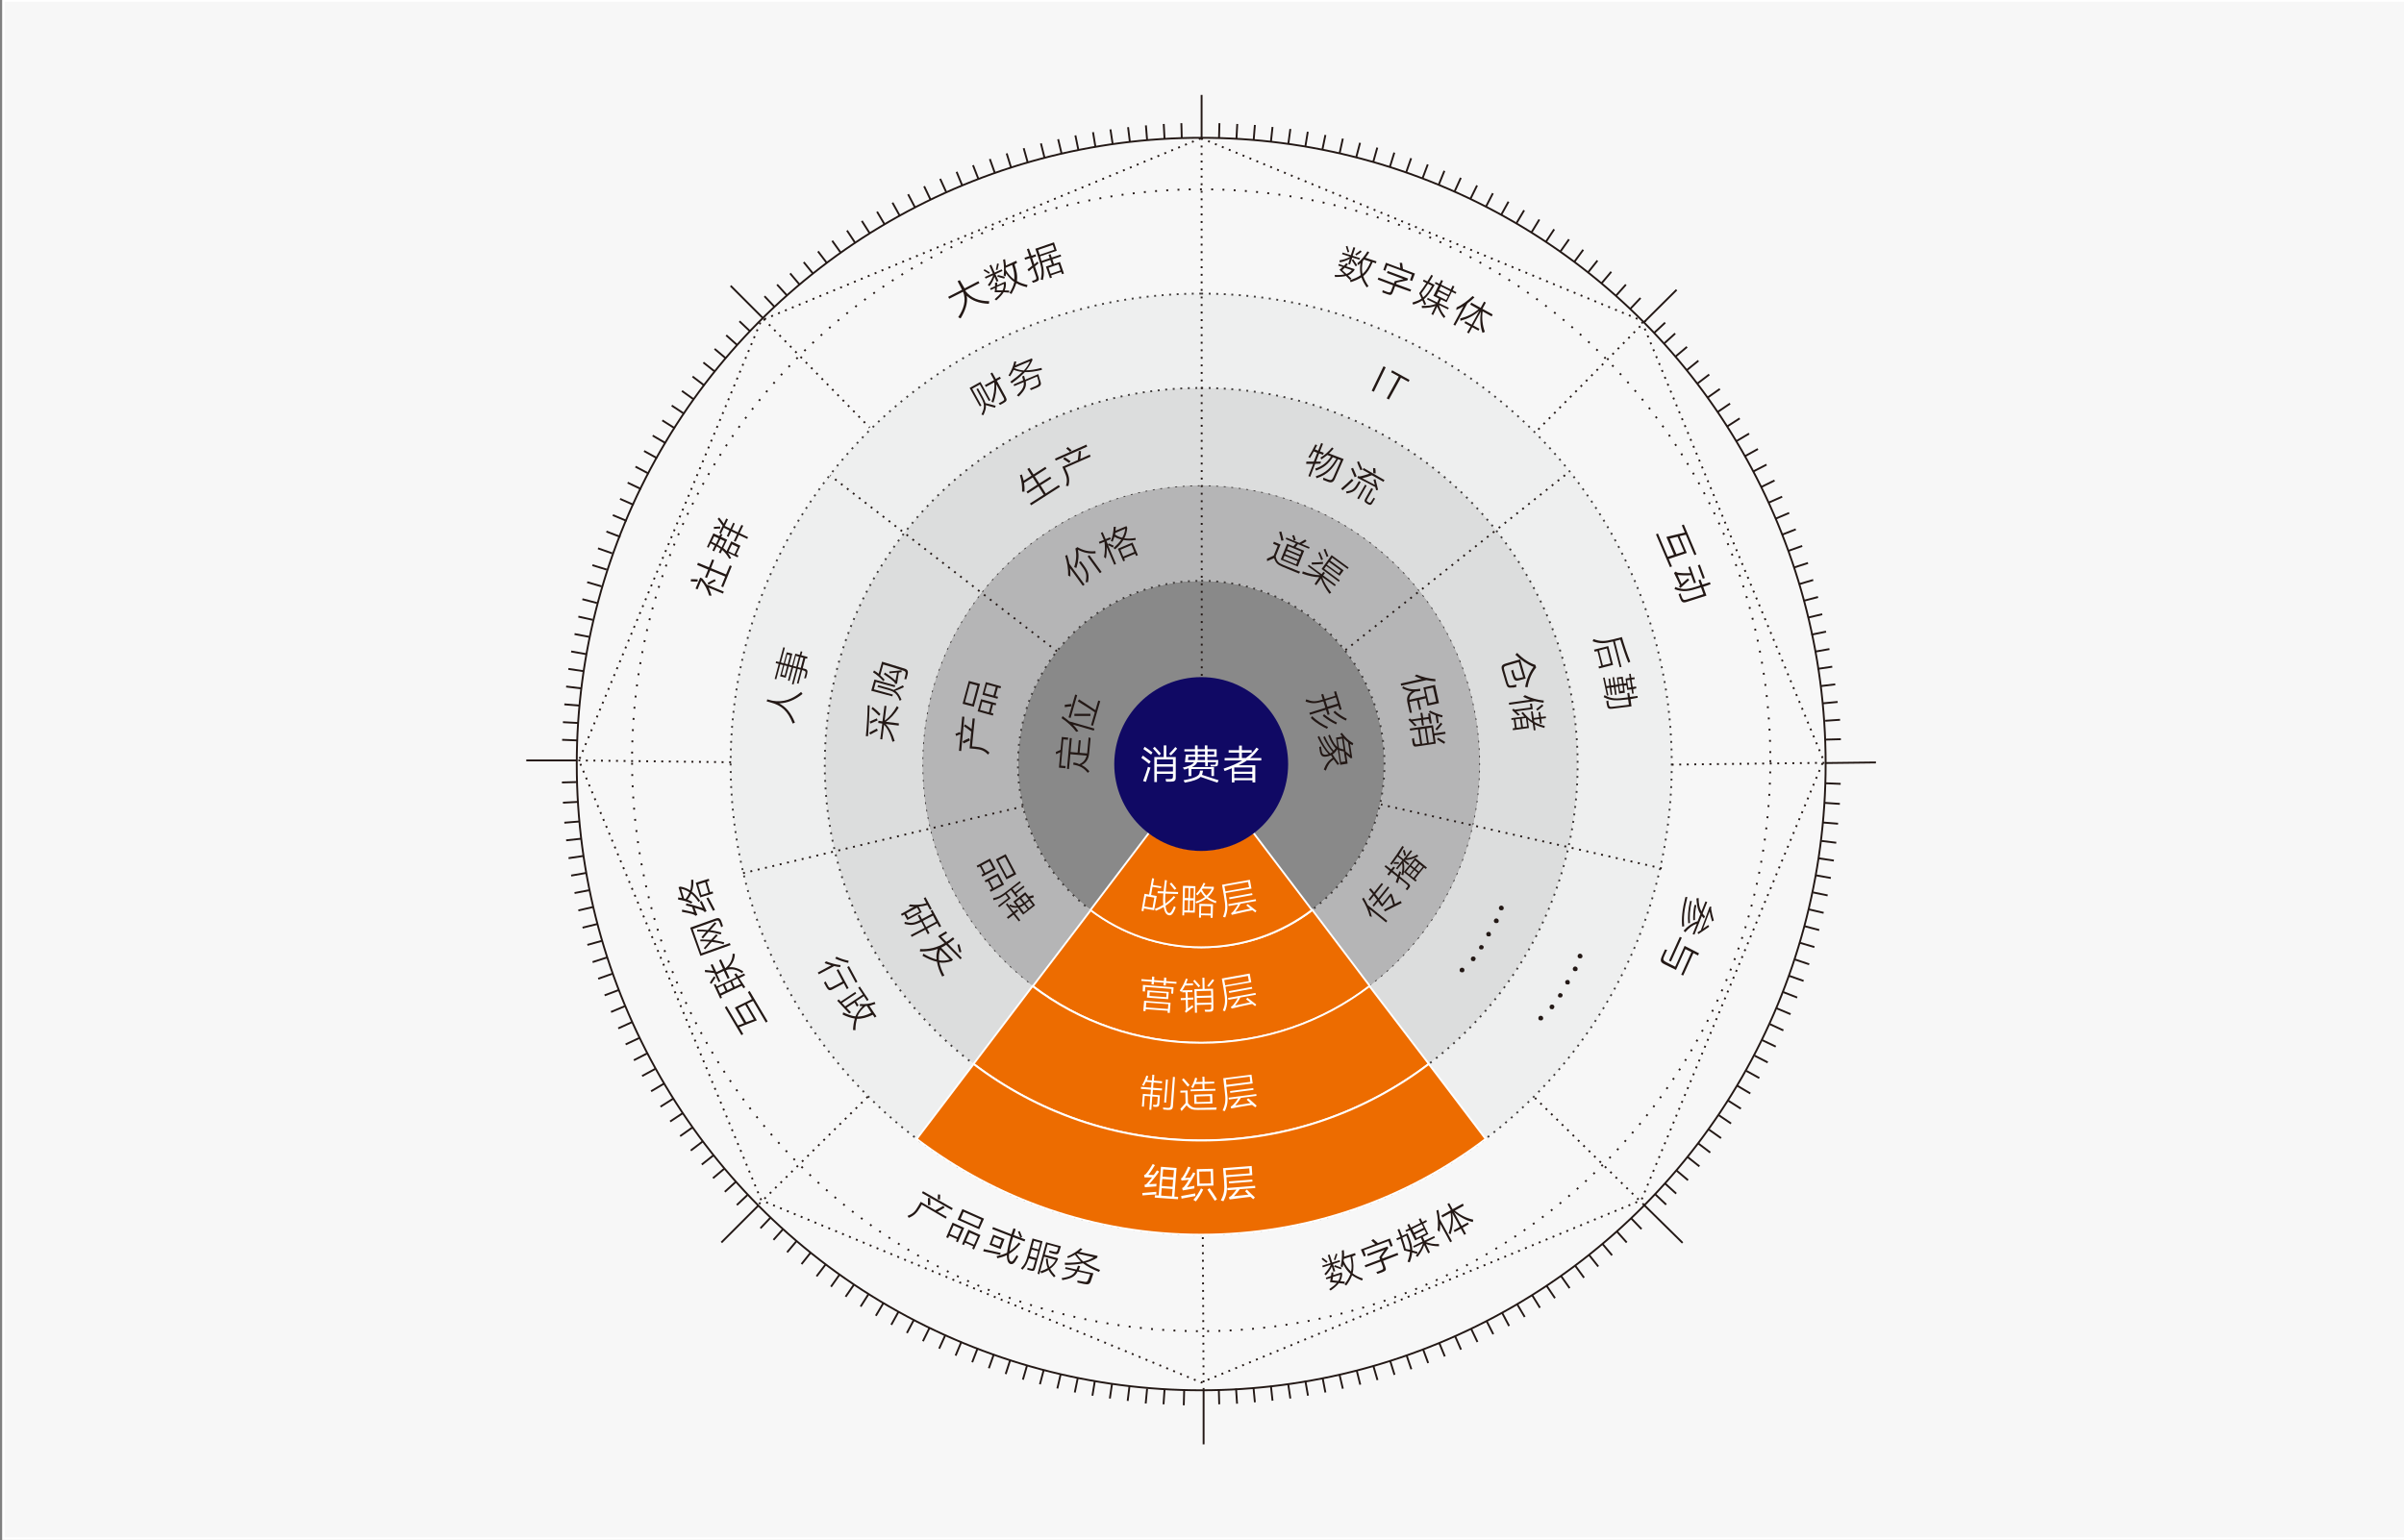 <?xml version="1.0" encoding="UTF-8"?> <!-- Generator: Adobe Illustrator 23.0.1, SVG Export Plug-In . SVG Version: 6.00 Build 0) --> <svg xmlns="http://www.w3.org/2000/svg" xmlns:xlink="http://www.w3.org/1999/xlink" version="1.1" id="图层_1" x="0px" y="0px" viewBox="0 0 1200 769" style="enable-background:new 0 0 1200 769;" xml:space="preserve"><rect x="0" y="0" width="1200" height="769" fill="#808080" stroke="none"/> <style type="text/css"> .st0{fill-rule:evenodd;clip-rule:evenodd;fill:#F7F7F7;} .st1{fill:none;stroke:#FFFFFF;stroke-width:1.25;stroke-miterlimit:22.926;} .st2{fill-rule:evenodd;clip-rule:evenodd;fill:#898989;} .st3{fill-rule:evenodd;clip-rule:evenodd;fill:#B5B5B6;} .st4{fill:none;stroke:#3E3A39;stroke-width:0.934;stroke-miterlimit:22.926;stroke-dasharray:0.952,2.811;} .st5{fill-rule:evenodd;clip-rule:evenodd;fill:#DCDDDD;} .st6{fill-rule:evenodd;clip-rule:evenodd;fill:#EEEFEF;} .st7{fill:none;stroke:#231815;stroke-width:0.934;stroke-miterlimit:22.926;stroke-dasharray:0.952,2.811;} .st8{fill:none;stroke:#231815;stroke-width:0.936;stroke-miterlimit:22.926;stroke-dasharray:0.953,2.816;} .st9{fill:none;stroke:#231815;stroke-width:0.935;stroke-miterlimit:22.926;stroke-dasharray:0.952,2.812;} .st10{fill:none;stroke:#231815;stroke-width:0.935;stroke-miterlimit:22.926;stroke-dasharray:0.952,2.813;} .st11{fill-rule:evenodd;clip-rule:evenodd;fill:#ED6C00;} .st12{fill:none;stroke:#FFFFFF;stroke-width:0.934;stroke-miterlimit:22.926;} .st13{fill:#FFFFFF;} .st14{fill:#231815;} .st15{fill:none;stroke:#231815;stroke-width:0.934;stroke-miterlimit:22.926;stroke-dasharray:0.944,4.665;} .st16{fill-rule:evenodd;clip-rule:evenodd;fill:#100964;} .st17{fill:none;stroke:#231815;stroke-width:0.934;stroke-miterlimit:22.926;} .st18{fill:none;stroke:#231815;stroke-width:0.934;stroke-miterlimit:22.926;stroke-dasharray:0.95,2.777;} .st19{fill:none;stroke:#231815;stroke-width:0.929;stroke-miterlimit:22.926;} .st20{fill:none;stroke:#231815;stroke-width:0.935;stroke-miterlimit:22.926;} .st21{fill:none;stroke:#231815;stroke-width:0.936;stroke-miterlimit:22.926;} .st22{fill:none;stroke:#231815;stroke-width:0.936;stroke-miterlimit:22.926;} .st23{fill:none;stroke:#231815;stroke-width:0.937;stroke-miterlimit:22.926;} .st24{fill:none;stroke:#231815;stroke-width:0.932;stroke-miterlimit:22.926;} .st25{fill:none;stroke:#231815;stroke-width:0.937;stroke-miterlimit:22.926;} .st26{fill:none;stroke:#231815;stroke-width:0.935;stroke-miterlimit:22.926;} .st27{fill:none;stroke:#231815;stroke-width:0.938;stroke-miterlimit:22.926;} </style> <polygon class="st0" points="1.7,768.3 601.6,768.3 1201.4,768.3 1201.4,0.2 601.6,0.2 1.7,0.2 "></polygon> <polygon class="st1" points="1.7,768.3 601.6,768.3 1201.4,768.3 1201.4,0.2 601.6,0.2 1.7,0.2 "></polygon> <g> <path class="st2" d="M599.6,338.8c23.6,0,42.7,19.1,42.7,42.7c0,23.6-19.1,42.7-42.7,42.7s-42.7-19.1-42.7-42.7 C556.9,357.9,576.1,338.8,599.6,338.8 M599.6,290c50.5,0,91.5,41,91.5,91.5s-41,91.5-91.5,91.5c-50.5,0-91.5-41-91.5-91.5 S549.1,290,599.6,290z"></path> <path class="st3" d="M599.6,290c50.5,0,91.5,41,91.5,91.5c0,50.5-41,91.5-91.5,91.5c-50.5,0-91.5-41-91.5-91.5 C508.2,331,549.1,290,599.6,290z M599.6,242.3c76.9,0,139.2,62.3,139.2,139.2s-62.3,139.2-139.2,139.2 c-76.9,0-139.2-62.3-139.2-139.2S522.8,242.3,599.6,242.3z"></path> <path class="st4" d="M599.6,290c50.5,0,91.5,41,91.5,91.5c0,50.5-41,91.5-91.5,91.5c-50.5,0-91.5-41-91.5-91.5 C508.2,331,549.1,290,599.6,290z M599.6,242.3c76.9,0,139.2,62.3,139.2,139.2s-62.3,139.2-139.2,139.2 c-76.9,0-139.2-62.3-139.2-139.2S522.8,242.3,599.6,242.3z"></path> <path class="st5" d="M599.6,242.3c76.9,0,139.2,62.3,139.2,139.2c0,76.9-62.3,139.2-139.2,139.2s-139.2-62.3-139.2-139.2 C460.4,304.6,522.8,242.3,599.6,242.3 M599.6,193.6c103.8,0,187.9,84.1,187.9,187.9c0,103.8-84.1,187.9-187.9,187.9 c-103.8,0-187.9-84.1-187.9-187.9C411.8,277.7,495.9,193.6,599.6,193.6z"></path> <path class="st6" d="M599.6,193.7c103.8,0,187.9,84.1,187.9,187.9c0,103.8-84.1,187.9-187.9,187.9c-103.8,0-187.9-84.1-187.9-187.9 C411.8,277.8,495.9,193.7,599.6,193.7z M599.6,146.6c129.7,0,234.9,105.2,234.9,234.9c0,129.7-105.2,234.9-234.9,234.9 c-129.7,0-234.9-105.2-234.9-234.9C364.7,251.8,469.9,146.6,599.6,146.6z"></path> <path class="st4" d="M599.6,193.7c103.8,0,187.9,84.1,187.9,187.9c0,103.8-84.1,187.9-187.9,187.9c-103.8,0-187.9-84.1-187.9-187.9 C411.8,277.8,495.9,193.7,599.6,193.7z M599.6,146.6c129.7,0,234.9,105.2,234.9,234.9c0,129.7-105.2,234.9-234.9,234.9 c-129.7,0-234.9-105.2-234.9-234.9C364.7,251.8,469.9,146.6,599.6,146.6z"></path> <line class="st7" x1="527.6" y1="325.2" x2="414.4" y2="237.4"></line> <line class="st8" x1="599.8" y1="68.9" x2="599.9" y2="381.5"></line> <polyline class="st9" points="821.4,160.2 801.7,180.2 767,215.3 "></polyline> <line class="st9" x1="820.6" y1="601.6" x2="765.7" y2="547.7"></line> <line class="st9" x1="600.8" y1="694" x2="599.2" y2="386.5"></line> <line class="st10" x1="378.9" y1="601.2" x2="433.2" y2="547.6"></line> <line class="st9" x1="288.7" y1="379.7" x2="365" y2="380.6"></line> <line class="st9" x1="381.2" y1="159.3" x2="434.1" y2="213.5"></line> <path class="st7" d="M671.6,324.6l111.7-89 M829.5,433.6l-140.2-31.9"></path> <line class="st7" x1="370.9" y1="436" x2="510.6" y2="402.7"></line> <path class="st11" d="M683.8,492.4c-23.4,17.8-52.5,28.3-84.1,28.3c-31.6,0-60.8-10.5-84.1-28.3l28.9-38 c15.4,11.7,34.5,18.6,55.3,18.6c20.8,0,39.9-6.9,55.3-18.6L683.8,492.4z"></path> <path class="st12" d="M683.8,492.4c-23.4,17.8-52.5,28.3-84.1,28.3c-31.6,0-60.8-10.5-84.1-28.3l28.9-38 c15.4,11.7,34.5,18.6,55.3,18.6c20.8,0,39.9-6.9,55.3-18.6L683.8,492.4z"></path> <path class="st11" d="M713.2,531.2c-31.5,24-70.9,38.2-113.6,38.2c-42.7,0-82-14.2-113.6-38.2l29.4-38.8 c23.4,17.8,52.5,28.3,84.1,28.3c31.6,0,60.8-10.5,84.1-28.3L713.2,531.2z"></path> <path class="st12" d="M713.2,531.2c-31.5,24-70.9,38.2-113.6,38.2c-42.7,0-82-14.2-113.6-38.2l29.4-38.8 c23.4,17.8,52.5,28.3,84.1,28.3c31.6,0,60.8-10.5,84.1-28.3L713.2,531.2z"></path> <path class="st11" d="M741.6,568.7c-39.4,30-88.6,47.8-142,47.8c-53.4,0-102.5-17.8-142-47.8l24.5-32.3l3.9-5.1 c31.5,24,70.9,38.2,113.6,38.2c42.7,0,82-14.2,113.6-38.2l3.9,5.1L741.6,568.7z"></path> <path class="st12" d="M741.6,568.7c-39.4,30-88.6,47.8-142,47.8c-53.4,0-102.5-17.8-142-47.8l24.5-32.3l3.9-5.1 c31.5,24,70.9,38.2,113.6,38.2c42.7,0,82-14.2,113.6-38.2l3.9,5.1L741.6,568.7z"></path> <path class="st13" d="M625.2,590l-0.1-1l-11.7,0.9l0.1,1L625.2,590z M611.8,584.3l11.8-0.9l0.2,2.5l-11.8,0.9L611.8,584.3z M625.6,598.8l0.8-0.9c-1.1-1-3-2.9-4-3.9l-0.9,0.8l1.7,1.7l-7.3,0.8c1-1,2.2-2.4,2.9-3.5l7.8-0.6l-0.1-1.1l-13.9,1.1l0.1,1.1 l4.5-0.3c-0.7,1-1.8,2.2-2.6,3.1c-0.4,0.3-0.7,0.5-1.2,0.8l0.4,1c2.6-0.4,9.1-1.1,10.4-1.3L625.6,598.8z M625.1,586.8l-0.3-4.6 l-14.3,1.1l0.5,6c0.4,5.3,0,7-1.6,10.1l1.3,0.4c1.7-3.3,2-5.3,1.6-10.3l-0.1-1.7L625.1,586.8z M606.4,599.6l1.1-0.8 c-0.9-1.4-2.7-4.2-3.7-5.5l-1.1,0.7C603.7,595.5,605.5,598.1,606.4,599.6z M596.7,597.2l-0.1-1.3c-0.7,0.1-6.3,1.2-7,1.3l0.2,1.3 L596.7,597.2z M600.6,594l-1.1-0.6c-0.8,1.7-2.3,4.1-3.8,5.7l1.2,0.8C598.1,598.5,599.7,595.9,600.6,594z M596.2,593.4l0-1.3 l-3.7,0.7c1.1-1.4,3.3-5.1,4.2-6.9l-1.1-0.5c-0.3,0.6-0.8,1.6-1.5,2.6l-2.6,0.2c0.8-1.2,2.1-3.6,2.8-5.2l-1.2-0.5 c-0.8,1.9-2.1,4.4-2.9,5.4c-0.1,0.1-0.3,0.4-0.7,0.5l0.3,1.1c1.1-0.2,2.6-0.3,3.6-0.4c-0.8,1.4-1.7,2.7-2.3,3.4 c-0.3,0.4-0.5,0.5-1,0.7l0.3,1.2C592.4,594,595.7,593.5,596.2,593.4z M598.6,585l5.7-0.1l0.2,6l-5.7,0.1L598.6,585z M597.4,583.8 l0.2,8.4l8.1-0.2l-0.2-8.4L597.4,583.8z M577.2,596.4l0-1.3c-1.1,0.1-5.9,0.5-7,0.6l0.1,1.2C571.5,596.8,576.1,596.4,577.2,596.4z M580.2,588.7l5.4,0.4l-0.3,3.5l-5.4-0.4L580.2,588.7z M580.6,583.9l5.4,0.4l-0.3,3.6l-5.4-0.4L580.6,583.9z M579.9,593.3l5.4,0.4 l-0.3,3.7l-5.4-0.4L579.9,593.3z M577.2,592.4l0.1-1.3l-3.7,0.2c1.5-1.6,3.8-4.5,5-6.3l-1.1-0.6c-0.4,0.7-1,1.5-1.6,2.3l-2.7-0.1 c1-1.1,2.4-3.3,3.3-4.8l-1.1-0.6c-1,1.8-2.6,4.2-3.5,5.1c-0.1,0.1-0.4,0.3-0.8,0.4l0.2,1.2c1.2,0,2.7,0,3.8,0c-1,1.3-2,2.4-2.7,3.2 c-0.3,0.3-0.5,0.4-1.1,0.5l0.2,1.2C573.4,592.6,576.8,592.5,577.2,592.4z M588,598.8l0.1-1.2l-1.9-0.1l1.1-14.3l-7.8-0.6l-1.1,14.3 l-1.9-0.1l-0.1,1.2L588,598.8z"></path> <path class="st13" d="M625.7,544.2l-0.1-0.9l-11.6,1.5l0.1,0.9L625.7,544.2z M611.9,539.1l11.9-1.5l0.3,2.6l-11.9,1.5L611.9,539.1z M626.6,552.9l0.7-0.8c-1.1-1-3.1-2.8-4.2-3.7l-0.8,0.7l1.9,1.7l-7.6,1.2c1-1.1,2.1-2.6,2.8-3.8l7.8-1l-0.1-0.9l-13.8,1.8l0.1,0.9 l4.7-0.6c-0.7,1.1-1.7,2.4-2.6,3.3c-0.4,0.4-0.7,0.6-1.2,0.9l0.3,0.9c2.6-0.6,9.2-1.6,10.4-1.8L626.6,552.9z M625.3,541l-0.6-4.4 l-14.1,1.8l0.7,5.9c0.7,5.2,0.4,7-1,10.2l1.1,0.3c1.5-3.3,1.7-5.4,1-10.3l-0.2-1.8L625.3,541z M592.9,542.6l0.9-0.8 c-0.8-0.9-2.2-2.6-3-3.4l-0.8,0.7C590.7,540,592.2,541.8,592.9,542.6z M597.2,547.5l6.8-0.2l0.1,2.8l-6.8,0.2L597.2,547.5z M606.1,541l0-0.9l-4.8,0.1l-0.1-2.6l-1,0l0.1,2.6l-3.3,0.1c0.3-0.7,0.5-1.3,0.6-1.9l-1-0.3c-0.4,1.5-1.1,3.3-2,4.7l0.9,0.5 c0.4-0.6,0.7-1.2,1-2l3.7-0.1l0.1,2.6l-6,0.2l0,0.9l12.4-0.3l0-0.9l-5.4,0.1l-0.1-2.6L606.1,541z M607.1,554.1l0.2-1.1l-9,0.2 c-2.5,0.1-3.7-0.3-5.3-2.4l-0.2-6.3l-3.6,0.1l0,1l2.5-0.1l0.1,5.3l-2.6,2.9l0.6,1.1l2.5-2.9c1.7,2,3,2.3,5.6,2.3L607.1,554.1z M596.1,546.6l0.1,4.6l9-0.2l-0.1-4.7L596.1,546.6z M581.1,550.5l1,0.1l0.9-11.5l-1-0.1L581.1,550.5z M586.5,537.8l-1-0.1 l-1.1,14.1c-0.1,1.1-0.5,1.5-1.7,1.4l-2.2-0.2l0.2,1l2.3,0.2c1.8,0.1,2.4-0.4,2.5-2L586.5,537.8z M580,540.9l0.1-1l-4.1-0.3 l0.2-2.9l-1-0.1l-0.2,2.9l-2.5-0.2c0.3-0.7,0.5-1.3,0.7-2l-1-0.2c-0.5,1.6-1.2,3.3-2.1,4.7l0.9,0.4c0.3-0.6,0.7-1.3,1-2l2.8,0.2 l-0.2,2.7l-5-0.4l-0.1,1l5,0.4l-0.2,2.4l-3.8-0.3l-0.5,6.3l1,0.1l0.4-5.4l2.8,0.2l-0.5,6.7l1,0.1l0.5-6.7l2.7,0.2l-0.2,3.1 c-0.1,0.7-0.3,0.9-1.1,0.9l-1-0.1l0.1,1l1.2,0.1c1.2,0.1,1.7-0.3,1.8-1.4l0.3-4.4l-3.7-0.3l0.2-2.4l4.5,0.3l0.1-1l-4.5-0.3l0.2-2.7 L580,540.9z"></path> <path class="st14" d="M400.6,346.5l-0.7-1c-4.4,3.7-8.9,5.3-14.2,4.4c-0.2-0.1-0.3-0.1-0.5-0.1c-0.5-0.1-1.6-0.4-2.2-0.6l-0.3,1 l1.8,0.5c5.7,1.5,8.8,4.4,11.2,10.6l1.1-0.5c-1.9-4.8-4.4-7.8-7.9-9.6C392.9,351.1,396.7,349.6,400.6,346.5"></path> <path class="st14" d="M393,326.8l1.4,0.4l-1.2,4.5l-1.4-0.4L393,326.8z M390.3,336.9l1.2-4.7l1.4,0.4l-1.2,4.7L390.3,336.9z M398.3,333.1l1.3-5l1.4,0.4l-1.3,5L398.3,333.1z M397.3,327.5l1.5,0.4l-1.3,5l-1.5-0.4L397.3,327.5z M387.4,330.2l-0.2,0.9 l1.5,0.4l-2,7.5l0.8,0.2l2-7.5l1.4,0.4l-1.5,5.6l2.8,0.7l1.5-5.6l1.4,0.4l-1.8,6.6l0.8,0.2l1.8-6.6l1.5,0.4l-2.1,7.8l0.8,0.2 l2.1-7.8l1.4,0.4l-1.8,6.8l0.8,0.2l1.8-6.8l0.7,0.2c1,0.3,1.2,0.6,0.9,1.7l-0.6,2.2l0.9,0l0.6-2.2c0.4-1.6,0.1-2.3-1.4-2.6 l-0.8-0.2l1.3-5l0.9,0.2l0.2-0.9l-3.1-0.8l0.5-1.8l-0.8-0.2l-0.5,1.8l-2.2-0.6l-1.6,5.9l-1.4-0.4l1.5-5.5l-2.8-0.7l-1.5,5.5 l-1.4-0.4l2-7.4l-0.8-0.2l-2,7.4L387.4,330.2z"></path> <path class="st14" d="M432.7,502.3l2.2,3.4c-2.5,1.3-4.6,1.9-6.9,1.9c0.8-2,2.1-3.6,4-5.2C432.2,502.3,432.5,502.3,432.7,502.3 M427.7,502.6l0.9-0.6l-1.3-2l3.9-2.6l1.6,2.4l0.8-0.6l-4.4-6.6l-0.8,0.6l2.3,3.4l-8.8,5.9l-1.6-1.7l7.1-4.7l-0.5-0.8l-7.2,4.8 c-0.5-0.5-0.9-0.9-1-1.1l-0.8,0.7c0.6,0.6,5.5,5.8,6,6.4l0.9-0.6l-2.2-2.3l4-2.6L427.7,502.6z M437,501.3l-0.4-1 c-2.2,0.9-5,1.3-7.3,1l-0.2,1c0.5,0,1,0.1,1.5,0.1c-1.6,1.6-2.8,3.2-3.6,5.1c-1.8-0.2-3.8-0.9-6.1-2l-0.3,1.1 c2.3,1.1,4.2,1.7,6.1,2c-0.5,1.7-0.8,3.5-0.9,5.7l1.2,0.1c0-2.2,0.3-4.1,0.8-5.7c2.5,0.1,4.9-0.6,7.9-2l0.9,1.4l0.9-0.6l-3.5-5.2 C434.9,501.9,435.9,501.6,437,501.3z M423.4,480.8l0.2-1.1c-1.9-0.3-4.5-1.2-6.1-2l-0.6,0.9C418.7,479.5,421.5,480.4,423.4,480.8z M427.1,490.7l0.9-0.5l-4.2-7.8l-0.9,0.5L427.1,490.7z M419.4,482.9l0.2-1c-2.2-0.2-5.1-1-7.3-1.9l-0.7,0.9c1,0.4,2.1,0.8,3.3,1.1 l-6.7,3.6l0.5,0.9l7.7-4.1C417.4,482.7,418.5,482.8,419.4,482.9z M422.7,493.9l0.9-0.5l-5.1-9.5l-0.9,0.5l3,5.7l-5.3,2.8 c-1,0.5-1.5,0.4-2-0.7l-1.2-2.2l-0.8,0.7l1.2,2.2c0.9,1.6,1.7,1.9,3.1,1.1l5.6-3L422.7,493.9z"></path> <path class="st14" d="M694.9,184.9l-0.5,1l3.8,2.1l-6,10.9l1.1,0.6l6-10.9l3.8,2.1l0.5-1L694.9,184.9z M690.6,182.9l-5.9,12.2 l1.1,0.5l5.9-12.2L690.6,182.9z"></path> <path class="st14" d="M450.1,335.6l-0.1-0.9c-1.6,0.1-4.5,0.5-6.1,0.6l0.1,0.9c0.9-0.1,2.4-0.3,3.8-0.4l-0.8,4 c-1.3-1.2-3.7-3-5.3-4l-0.5,0.9c1.6,1,4,2.7,5.2,3.9c0.3,0.3,0.4,0.7,0.4,0.9l1-0.1c0.2-1.7,0.8-4.8,0.9-5.6 C449.3,335.7,449.8,335.7,450.1,335.6 M451.2,343.1l-0.5-0.9c-1.1,0.5-3.3,1.6-4.6,2.3c-0.6-0.3-1.3-0.5-2.1-0.8l-5.7-1.6l-0.3,0.9 l5.4,1.5c3.2,0.9,4.5,2.1,5.7,5.4l0.9-0.5c-0.9-2.2-1.8-3.5-3.1-4.5C448.4,344.5,450.2,343.6,451.2,343.1z M445.4,347.7l0.3-0.9 l-9.5-2.6l1-3.7l9.4,2.6l0.3-0.9l-10.4-2.9l-1.6,5.6L445.4,347.7z M451.4,339.1l1,0.1l0.6-2.2c0.5-1.8,0.1-2.7-1.6-3.2 c-0.7-0.2-10.6-3.2-11.1-3.4l-1.7,6c-0.8-0.6-1.5-1.2-2.3-1.6l-0.5,0.9c1.8,1.1,3.7,2.8,5.1,4.4l0.7-0.7c-0.7-0.7-1.4-1.5-2.2-2.2 l1.5-5.4c0.7,0.2,9.1,2.7,9.8,3c1.4,0.4,1.6,0.9,1.2,2.4L451.4,339.1z M438.1,359.7l-0.4-1c-1,0.4-2.7,1.2-3.6,1.6l0.4,1 C435.4,360.9,437.1,360.1,438.1,359.7z M438.2,364.8l-0.5-1c-1.1,0.6-2.9,1.5-3.8,2l0.5,1C435.4,366.2,437.2,365.3,438.2,364.8z M435.6,353l-0.6,0.9c1.1,0.8,2.7,2.4,3.8,3.5l0.7-0.8C438.4,355.3,436.7,353.8,435.6,353z M434.1,352.2l-1,0 c0,4.1-0.4,11-0.9,15.4l1.1,0C433.6,363.3,434,356.4,434.1,352.2z M448.6,362.3l0.1-1.1l-6.5-0.8c2.2-1.5,4.6-4,6.4-7.1l-0.9-0.7 c-1.7,3.1-3.9,5.7-6.1,7.2l0.9-7.3l-1-0.1l-1,7.8l-2-0.3l-0.1,1.1l2,0.3l-1,7.8l1,0.1l0.9-7.3c1.8,1.9,3.3,4.9,4.2,8.5l1.1-0.4 c-1-3.5-2.6-6.5-4.5-8.5L448.6,362.3z"></path> <path class="st14" d="M534.1,225.6l0.8-0.8c-0.6-0.5-1.3-1.1-1.9-1.6l-0.8,0.8C532.9,224.5,533.6,225,534.1,225.6 M533.7,231.2 l0.7-0.9c-0.8-0.6-2.2-1.5-3-2l-0.7,0.9C531.5,229.7,533,230.7,533.7,231.2z M542.7,223l-0.4-1l-15.7,7l0.4,1L542.7,223z M544.4,228l-0.4-1l-4.8,2.2c0.2-1.3,0.4-2.8,0.4-4l-1.1,0c-0.1,1.3-0.3,3.2-0.5,4.5l-7.7,3.4l1,2.3c1.3,2.9,1.6,4.5,0.8,7.2 l1.2,0.1c0.7-2.8,0.5-4.7-0.9-7.6l-0.7-1.5L544.4,228z M510.1,236.9l-1,0.4c0.9,2.8,1.2,5.4,1.1,8.2l1.2,0c0.1-1.5,0-2.9-0.2-4.4 l4.3-2.7l2.3,3.6l-5.4,3.5l0.6,0.9l5.4-3.5l2.6,4.1l-6.9,4.4l0.6,0.9l14.4-9.2l-0.6-0.9l-6.5,4.2l-2.6-4.1l5.4-3.4l-0.6-0.9 l-5.4,3.4l-2.3-3.6l5.9-3.8l-0.6-0.9l-5.9,3.8l-2.1-3.3l-1,0.6l2.1,3.3l-3.9,2.5C510.7,239,510.4,238,510.1,236.9z"></path> <path class="st14" d="M685.5,236.3l1.2,0.1c0-0.6-0.1-2.2-0.2-2.6l-1.1-0.1C685.4,234.2,685.5,235.8,685.5,236.3 M679.1,234.8 l1-0.4c-0.5-1.1-1.4-3.1-1.8-4.1l-0.9,0.4C677.7,231.6,678.6,233.7,679.1,234.8z M676.2,238.3l1-0.5c-0.5-1.2-1.3-3.1-1.8-4.2 l-1,0.4C674.9,235.1,675.7,237.2,676.2,238.3z M677.5,248.8l0.8,0.5l3.9-6.8l-0.8-0.5L677.5,248.8z M675.6,239.9l-0.8-0.8 c-0.5,0.6-4.6,4.3-5.4,4.9l0.8,0.8C671,244.2,675,240.5,675.6,239.9z M679.2,240.7l-0.9-0.5l-0.9,1.5c-1.5,2.6-2.5,3.3-5.5,3.7 l0.3,1c3.4-0.6,4.5-1.4,6-4C678.5,241.9,679,241.2,679.2,240.7z M686.4,249l-0.7-0.5c-0.4,0.6-1,1.6-1.3,2 c-0.4,0.6-0.6,0.7-1.3,0.3l-0.3-0.2c-0.6-0.3-0.7-0.6-0.4-1.2l3-5.2l-0.9-0.5l-3.1,5.5c-0.5,0.9-0.3,1.5,0.7,2.1l0.6,0.4 c1.1,0.6,1.7,0.6,2.3-0.4C685.2,250.8,686,249.6,686.4,249z M686.9,244.8l1-0.2c-0.4-1.5-1-3.9-1.3-5.3l-1,0.2 c0.2,0.7,0.4,1.7,0.7,2.6l-6.3-3.3c1.4-0.3,3.3-0.9,4.8-1.5l5.8,3.3l0.5-0.9l-10.4-6l-0.5,0.9l3.4,1.9c-1.5,0.5-3.3,1.1-4.4,1.3 c-0.4,0.1-1,0.1-1.4-0.1l-0.2,0.9c2.3,1.1,7.4,3.8,8.9,4.6C686.7,243.8,686.8,244.4,686.9,244.8z M659.1,231.5l0.3-1 c-0.4,0-1.3,0-2.5,0l1.6-4.1l1.9,0.7l0.4-1l-1.9-0.7l1.5-3.8l-0.9-0.4l-1.5,3.8l-1.6-0.6c0.4-0.7,0.8-1.5,1.1-2.1l-0.9-0.4 c-1,2.1-2.3,4.5-3.5,6.3l0.8,0.5c0.6-1,1.3-2.1,1.9-3.3l1.7,0.7l-1.7,4.4c-1.6,0-3.3,0-3.7,0l-0.1,1.1l3.5,0l-2.4,6.1l0.9,0.4 l2.5-6.5L659.1,231.5z M660.6,238.5l-0.2,1.1l2.3,0.9c1.8,0.7,2.8,0.4,3.6-1.3c0.3-0.7,4-9.2,4.4-10l-7.3-2.8 c0.8-0.7,1.5-1.6,2.3-2.4l-0.8-0.6c-1.6,2-3.7,3.9-5.8,5.1l0.5,0.9c1-0.7,2-1.4,3-2.2l1.8,0.7c-2,3-4.2,4.8-7.9,6.1l0.4,1 c4-1.5,6.2-3.4,8.4-6.7l1.8,0.7c-2.6,4.4-5.1,7.1-10.3,8.8l0.4,1c5.5-1.9,7.9-4.6,10.7-9.5l1.4,0.5c-0.3,0.7-3.5,7.9-3.8,8.6 c-0.6,1.3-1.2,1.6-2.7,1L660.6,238.5z"></path> <path class="st14" d="M506.4,183.8l0.1-0.2l7.6-3.2c-0.6,1.5-1.6,3.1-3,4.6C509.4,184.8,507.8,184.5,506.4,183.8 M514.1,194 l0.5,0.8l2.9-1.2c2-0.8,2.4-1.6,1.9-3c-0.2-0.7-1-3.2-1.1-3.8l-6.6,2.8c0,0,0,0,0-0.1c-0.2-0.8-0.4-1.5-0.5-1.9l-1,0.4 c0.1,0.4,0.3,1.1,0.5,1.8c0,0.1,0,0.1,0,0.1l-4.8,2.1l0.4,0.8l4.7-2c0.3,2.2-0.6,3.8-3.4,6.6l0.9,0.6c3-3.1,4-4.9,3.5-7.6l5.7-2.4 c0.2,0.6,0.6,2,0.7,2.5c0.3,1.2,0,1.6-1.5,2.3L514.1,194z M520.1,184.7l-0.2-1c-3.1,0.8-5.6,1.2-7.7,1.2c1.4-1.7,2.4-3.4,3.2-5.2 l-0.3-0.8l-8.3,3.5c0.2-0.7,0.4-1.3,0.5-1.9l-1,0c-0.4,2-1.5,4.8-2.9,7l0.8,0.4c0.7-1,1.3-2.1,1.8-3.2c1.4,0.5,2.8,0.9,4.3,1 c-1.6,1.6-3.6,3.2-6,4.9l0.7,0.8c2.8-2,4.9-3.8,6.6-5.6C513.9,185.9,516.6,185.5,520.1,184.7z M488.2,193.9l-0.8,0.4l2.3,4.2 c1.9,3.4,1.9,4.9,0.2,8.5l1,0.3c0.9-2.1,1.4-3.5,1.2-5c1.4,0.4,3.6,1,4.6,1.3l0.3-1c-1.1-0.3-3.7-1-5.1-1.3c-0.2-0.9-0.7-1.8-1.3-3 L488.2,193.9z M489.1,202.9l0.8-0.4l-4.6-8.4l3.8-2.1l4.5,8.2l0.8-0.4l-5-9.1l-5.4,3L489.1,202.9z M495.3,186l-0.9,0.5l1.8,3.3 l-4.6,2.5l0.5,0.9l4.2-2.3c0.3,3.1-0.2,6.5-1.4,9.7l1,0.4c1.1-3.2,1.6-6.1,1.4-9.1l3.6,6.6c0.6,1,0.4,1.4-0.7,2l-1.7,0.9l0.7,0.8 l1.8-1c1.6-0.9,1.8-1.5,1-3l-4.4-8.1l2-1.1l-0.5-0.9l-2,1.1L495.3,186z"></path> <path class="st14" d="M457.8,453.2l1.1,2l-5.5,2.9l-1.1-2L457.8,453.2z M461.1,459.6l4.6-2.4l1.6,3l-5,2.7l-1.6-3L461.1,459.6z M449.7,456.4l0.5,0.9l1.2-0.7l1.5,2.8l7.2-3.9l-1.5-2.8c1.5-0.1,3-0.4,4.3-0.8l1.3,2.4l0.9-0.5l-3.1-5.8l-0.9,0.5l1.3,2.5 c-2.5,0.8-5.6,1-8.2,0.6l-0.6,0.9c0.8,0.2,1.7,0.3,2.6,0.3L449.7,456.4z M454.6,466.9l0.5,0.9l6.8-3.6l1.2,2.3l0.9-0.5l-1.2-2.3 l5-2.7l1.1,2l0.9-0.5l-4.4-8.2l-0.9,0.5l0.8,1.4l-4.7,2.5l-0.4,0.2l-1.2-2.2l-0.9,0.5l1.2,2.2c-3.2,1.6-4.6,1.7-7.7,0.9l-0.1,1 c3.3,0.9,4.9,0.7,8.4-1l1.6,3L454.6,466.9z"></path> <path class="st14" d="M478.9,475.6l1-0.3c-0.2-0.9-0.8-3-1-3.8l-1,0.2C478.1,472.6,478.6,474.7,478.9,475.6 M469.3,474.2l4.8,4.9 c-1.8,0.6-3.5,0.7-5.4,0.4C468.5,477.7,468.7,476,469.3,474.2z M470.3,487.6l1.1-0.5c-1.3-2.4-2.1-4.5-2.5-6.5c2,0.3,3.9,0,6.1-0.7 l0.7-0.7l-5.9-6c0.8-0.4,1.7-0.8,2.5-1.4l7.1,7.2l0.7-0.7l-6.9-7.1c1-0.7,2.1-1.4,3.2-2.3l-0.7-0.9c-1.1,0.9-2.2,1.7-3.3,2.3 l-2.6-2.6c0.8-0.5,2.3-1.4,3-1.8l-0.6-0.9c-0.7,0.5-2.4,1.4-3.3,2l-0.6,0.6l3.2,3.3c-3.9,2.3-7.6,3.2-12.2,3l-0.1,1.2 c3.5,0,6.2-0.3,8.9-1.3c-0.6,1.8-0.8,3.5-0.6,5.3c-1.9-0.5-4-1.4-6.6-2.9l-0.4,1.1c2.9,1.5,5.1,2.5,7.2,2.9 C468.1,482.6,468.9,484.9,470.3,487.6z"></path> <path class="st14" d="M493.8,430.1l1.9,3.6l-3.9,2.1l-1.9-3.6L493.8,430.1z M497.8,437.5l2,3.8l-3.9,2.1l-2-3.8L497.8,437.5z M501.6,427.9l4.3,8.1l-3.2,1.7l-4.3-8.1L501.6,427.9z M487.5,432.3l0.5,0.9l1.1-0.6l1.9,3.6l-1.1,0.6l0.5,0.9l6.7-3.6l-2.9-5.4 L487.5,432.3z M491.5,439.7l0.5,0.9l1.1-0.6l2,3.8l-1.1,0.6l0.5,0.9l6.7-3.6l-3-5.6L491.5,439.7z M502,426.5l-4.9,2.6l5.3,10 l4.9-2.6L502,426.5z"></path> <path class="st14" d="M508.5,452.2l-1.4-1.8l1.9-1.5l1.7,2.1C509.9,451.7,509.2,452,508.5,452.2 M515.5,451.9l-1.9,1.5l-1.7-2.1 l1.9-1.5L515.5,451.9z M511.7,446.9l1.7,2.2l-1.9,1.5l-1.7-2.2L511.7,446.9z M509.1,453c0.7-0.2,1.4-0.6,2.2-1.2l1.7,2.2l-1.9,1.5 L509.1,453z M509.6,440.7L509,440l-5.8,4.5c-3.6,2.8-4.8,3.4-7.5,4l0.2,1c2.2-0.5,3.6-1.2,6-2.9l1.4,1.8l-5.1,3.9l0.5,0.7l5.8-4.5 l-2-2.5c0.3-0.2,0.5-0.4,0.8-0.6l1.3-1l2.8,3.6l0.8-0.6l-1-1.2l4.2-3.3l-0.5-0.7l-4.2,3.3l-1.3-1.7L509.6,440.7z M502.6,458 l0.6,0.8l2.7-2.1l2.7,3.4l0.7-0.6l-2.7-3.4l1.7-1.3l-0.6-0.8l-1.7,1.3l-2.2-2.8c1.6,0.7,2.9,0.9,4.2,0.7l2.7,3.5l6-4.7l-2.6-3.4 c0.7-0.2,1.5-0.4,2-0.6l-0.4-1c-0.5,0.2-1.5,0.5-2.2,0.7l-1.7-2.2l-6,4.7l1.7,2.2c-1,0.1-2.1-0.2-3.4-0.8l-0.2,0.8l-1.1-1.4 l-0.7,0.6l3.3,4.3L502.6,458z"></path> <path class="st14" d="M479.5,366.6l-0.3-1.1c-0.8,0.3-1.6,0.6-2.3,0.9l0.4,1.1C477.9,367.2,478.7,366.8,479.5,366.6 M484.2,369.7 l-0.5-1.1c-0.9,0.4-2.4,1.1-3.2,1.6l0.5,1C481.8,370.9,483.4,370.1,484.2,369.7z M481.4,357.9l-1.1-0.1l-1.6,17.1l1.1,0.1 L481.4,357.9z M486.6,358.8l-1.1-0.1l-0.5,5.3c-1-0.8-2.3-1.7-3.3-2.3l-0.6,0.9c1.1,0.7,2.6,1.8,3.7,2.7l-0.8,8.4l2.5,0.2 c3.2,0.3,4.7,0.8,6.7,2.9l0.7-1c-2.1-2-3.8-2.7-7.1-3l-1.6-0.1L486.6,358.8z"></path> <path class="st14" d="M489.2,354.5l1.1-4.1l4.4,1.2l-1.1,4.1L489.2,354.5z M491.5,346.1l1.2-4.3l4.4,1.2l-1.2,4.3L491.5,346.1z M481.7,350.6l2.5-9.3l3.7,1l-2.5,9.3L481.7,350.6z M495.6,357.3l0.3-1l-1.3-0.4l1.1-4.1l1.3,0.4l0.3-1l-7.6-2.1l-1.7,6.1 L495.6,357.3z M497.9,348.9l0.3-1l-1.3-0.3l1.2-4.3l1.3,0.4l0.3-1l-7.6-2.1l-1.7,6.3L497.9,348.9z M480.5,351.4l5.6,1.5l3.1-11.4 l-5.6-1.5L480.5,351.4z"></path> <path class="st14" d="M549,286.2l0.9-0.6l-6.1-8.4l-0.9,0.6L549,286.2z M539.5,280.2l-0.9,0.6l1.6,2.2c2.1,2.8,2.4,4.2,1.7,7.7 l1.2,0c0.6-3.7,0.3-5.1-2-8.3L539.5,280.2z M546.9,276.3l-0.1-1.1c-3.2,0.4-6.3-0.4-9-2l-1,0.7c0.7,2.9,0.5,5.9-0.6,9.3l1.1,0.4 c1.1-3.5,1.3-6.1,0.8-9.1C540.9,276,543.7,276.6,546.9,276.3z M532.7,277.1l-1,0.4c1,3.1,1.6,6.7,1.5,9.9l1.1,0.5 c0-1.4,0-2.8-0.2-4.2l6.4,8.8l0.9-0.6l-7.6-10.4C533.5,280,533.2,278.6,532.7,277.1z"></path> <path class="st14" d="M556.8,266.1l4.9-2.1c-0.2,1.7-0.7,3.1-1.5,4.5c-1.3-0.3-2.5-0.8-3.6-1.6L556.8,266.1z M559.3,274.5l5.5-2.3 l1.4,3.4l-5.5,2.3L559.3,274.5z M555.5,273.4l0.5-0.9c-0.9-0.4-1.7-0.8-2.6-1.2l-0.3,0.7l-0.8-1.9l2.2-0.9l-0.4-0.9l-2.2,0.9 l-1.5-3.5l-0.9,0.4l1.5,3.5l-2.5,1l0.4,0.9l2.4-1c0.4,2.3,0.3,5.3-0.2,7.6l0.9,0.8c0.4-1.8,0.5-3.9,0.4-5.8l3.8,8.9l0.9-0.4l-4-9.4 C554,272.6,554.7,273,555.5,273.4z M560.7,280.3l0.9-0.4l-0.5-1.1l5.5-2.3l0.5,1.1l0.9-0.4l-2.7-6.3L558,274L560.7,280.3z M566.9,269.6l-0.1-1c-2.1,0.4-3.9,0.4-5.6,0.2c0.9-1.6,1.3-3.3,1.5-5.2l-0.4-0.9l-5.5,2.3c0.1-0.7,0.1-1.3,0.2-2l-1.1,0.1 c0,1.9-0.5,5-1.4,7l0.9,0.4c0.3-0.8,0.6-1.6,0.9-2.5c1.1,0.7,2.2,1.1,3.4,1.4c-0.9,1.4-2.2,2.7-3.9,4.2l0.8,0.7 c1.9-1.6,3.2-3.1,4.2-4.7C562.6,270,564.5,270,566.9,269.6z"></path> <path class="st14" d="M662.2,278.1l0.9-0.4c-0.4-1-1.2-2.8-1.5-3.7l-0.9,0.4C661.1,275.2,661.9,277.1,662.2,278.1 M659.5,279.7 l0.9-0.4c-0.4-1-1.2-2.8-1.6-3.7l-0.8,0.4C658.4,276.8,659.2,278.8,659.5,279.7z M660.4,281.6l0-1c-0.7,0.1-4.8,0.3-5.6,0.2l0,1.1 C655.6,281.9,659.7,281.7,660.4,281.6z M669.3,284.9l-1,1.4l-5.9-4.3l1-1.4L669.3,284.9z M656.2,291.6l0.8,0.6l2.4-3.3 c0.8,2.4,2.2,4.9,4.2,7.6l0.9-0.6c-2.2-2.8-3.6-5.2-4.5-7.8l6.3,4.6l0.5-0.7l-6.3-4.7l0.9-1.2l-0.8-0.6l-0.9,1.2l-6.4-4.7l-0.5,0.7 l6.2,4.5c-2.3,0-5.6-0.7-8.7-1.9l-0.3,1.1c3.2,1.2,6.2,1.8,8.5,1.8L656.2,291.6z M668.3,290.5l0.5-0.7l-7.8-5.8l1-1.4l6.7,4.9 l2-2.7l-6.7-4.9l1-1.4l7.7,5.6l0.5-0.7l-8.5-6.2l-5,6.9L668.3,290.5z"></path> <path class="st14" d="M645.8,269.9l1-0.2c-0.2-0.6-0.6-2.1-0.8-2.5l-1,0.2C645.2,267.8,645.7,269.3,645.8,269.9 M639.6,270l1.1-0.2 c-0.2-1.1-0.8-3.3-1.1-4.4l-1.1,0.2C638.9,266.7,639.4,268.9,639.6,270z M642.2,275.1l6.5,2.7l-0.7,1.6l-6.5-2.7L642.2,275.1z M643.1,272.7l6.5,2.7L649,277l-6.5-2.7L643.1,272.7z M640.5,279.1l0.7-1.6l6.5,2.7l-0.7,1.6L640.5,279.1z M648.4,286.4l0.6-0.9 l-8.4-3.4c-2.3-0.9-3.3-1.8-3.8-4.3l2.4-5.9l-3.3-1.4l-0.4,1l2.3,1l-2,4.9l-3.4,1.6l0.1,1.2l3.5-1.5c0.8,2.5,1.8,3.3,4.2,4.3 L648.4,286.4z M653.4,274l0.3-0.8l-3.9-1.6c0.8-0.4,1.8-1,2.4-1.4l-0.7-0.8c-0.6,0.4-2,1.2-2.9,1.7l-6.5-2.7l-0.3,0.8l5.1,2.1 c-0.4,0.5-0.8,1-1.3,1.5l-3.1-1.3l-3.2,7.9l8.5,3.5l3.2-7.9l-4.3-1.8c0.4-0.4,0.8-1,1.2-1.5L653.4,274z"></path> <ellipse class="st15" cx="599.6" cy="379.6" rx="284.1" ry="285.1"></ellipse> <path class="st11" d="M654.9,454.4c-15.4,11.7-34.5,18.6-55.3,18.6c-20.8,0-39.9-6.9-55.3-18.6l29.5-38.9 c7.2,5.4,16.1,8.7,25.8,8.7c9.7,0,18.6-3.2,25.8-8.7L654.9,454.4z"></path> <path class="st12" d="M654.9,454.4c-15.4,11.7-34.5,18.6-55.3,18.6c-20.8,0-39.9-6.9-55.3-18.6l29.5-38.9 c7.2,5.4,16.1,8.7,25.8,8.7c9.7,0,18.6-3.2,25.8-8.7L654.9,454.4z"></path> <path class="st13" d="M625.2,446.9l-0.2-0.9l-11.5,2.1l0.2,0.9L625.2,446.9z M611.2,442.5l11.8-2.1l0.5,2.6l-11.8,2.1L611.2,442.5z M626.6,455.6l0.6-0.8c-1.2-0.9-3.3-2.6-4.4-3.4l-0.7,0.7l2,1.6l-7.5,1.6c0.9-1.2,2-2.7,2.6-4l7.8-1.4l-0.2-0.9l-13.7,2.5l0.2,0.9 l4.7-0.8c-0.6,1.1-1.6,2.5-2.4,3.5c-0.4,0.4-0.7,0.7-1.1,0.9l0.4,0.8c2.6-0.7,9.1-2.1,10.3-2.3L626.6,455.6z M624.7,443.7l-0.8-4.4 l-13.9,2.5l1,5.8c0.9,5.2,0.8,7-0.5,10.2l1.1,0.3c1.3-3.4,1.4-5.5,0.5-10.4l-0.3-1.8L624.7,443.7z M591.5,443.4l1.8,0l-0.1,5 l-1.8,0L591.5,443.4z M595.9,443.5l-0.1,5l-1.8,0l0.1-5L595.9,443.5z M591.3,449.5l1.8,0l-0.1,5.1l-1.8,0L591.3,449.5z M593.8,454.7l0.1-5.1l1.8,0l-0.1,5.1L593.8,454.7z M600.3,443.7l4.6,0.1c-0.7,1.3-1.6,2.5-2.7,3.4c-0.9-0.8-1.6-1.8-2.2-3 L600.3,443.7z M599.6,452.4l4.8,0.1l-0.1,3.7l-4.8-0.1L599.6,452.4z M598.5,458.2l1,0l0-1.2l4.8,0.1l0,1.2l1,0l0.2-6.8l-6.8-0.2 L598.5,458.2z M606.9,451l0.3-1c-1.8-0.6-3.2-1.3-4.3-2.1c1.3-1.1,2.3-2.5,3-4.1l0-1l-5.1-0.1c0.3-0.6,0.6-1.1,0.9-1.6l-0.9-0.3 c-0.8,1.8-2.3,4.2-3.8,5.6l0.7,0.7c0.6-0.6,1.1-1.3,1.7-2c0.6,1.1,1.3,2,2.1,2.8c-1.3,0.9-2.8,1.7-4.7,2.3l0.3,0.9 c2.1-0.7,3.7-1.5,5.1-2.5C603.5,449.5,605,450.3,606.9,451z M590.2,457.1l0.9,0l0-1.5l5.3,0.1l0.3-13.2l-6.2-0.2L590.2,457.1z M586.3,444.3l0.9-0.6c-0.6-0.8-1.8-2.2-2.5-3l-0.8,0.6C584.5,442,585.7,443.5,586.3,444.3z M572.1,447.5l4.1,0.7l-0.9,5.1 l-4.1-0.7L572.1,447.5z M588,446.4l0.1-1l-6.2-0.2l0.1-1.4c0.1-1.1,0.3-3.1,0.5-4.2l-1-0.2c-0.1,0.9-0.4,3.2-0.5,4.1 c-0.1,0.6-0.1,1.1-0.1,1.6l-3-0.1l-0.1,1l2.9,0.1c-0.2,2.4-0.2,4.2,0,5.7c-1.3,0.8-2.7,1.5-4.2,2l0.4,1c1.4-0.5,2.7-1.2,4-1.9 c0.1,0.6,0.2,1.1,0.4,1.7c0.5,1.6,1.2,2.2,2.1,2.4c1,0.2,1.7-0.2,2.5-1.7c0.3-0.6,0.8-1.7,1-2.3l-0.9-0.5c-0.2,0.6-0.6,1.5-0.9,2 c-0.6,1.1-0.9,1.5-1.6,1.4c-0.6-0.1-0.9-0.5-1.3-1.6c-0.2-0.6-0.3-1.2-0.4-2c1.9-1.3,3.6-2.8,4.9-4.3l-0.8-0.6 c-1.1,1.3-2.5,2.6-4.2,3.8c-0.1-1.3-0.1-2.9,0-5L588,446.4z M569.8,454.8l1,0.2l0.2-1.4l5.1,0.9l1.3-7.1l-2.8-0.5l0.7-4.1l4.2,0.7 l0.2-0.9l-4.2-0.7l0.6-3.2l-1-0.2l-1.5,8.2l-2.3-0.4L569.8,454.8z"></path> <path class="st16" d="M599.6,338.1c24,0,43.4,19.4,43.4,43.4c0,24-19.4,43.4-43.4,43.4c-24,0-43.4-19.4-43.4-43.4 C556.3,357.5,575.7,338.1,599.6,338.1"></path> <path class="st13" d="M616.1,383.2h9v2.1h-9V383.2z M616.1,386.4h9v2.1h-9V386.4z M614.8,390.7h1.4v-1.1h9v1.1h1.4v-8.6h-8.3 c1.5-0.8,2.9-1.5,4.1-2.4h7.2v-1.2h-5.6c1.6-1.3,3-2.8,4.3-4.5l-1.1-0.7c-1.5,2.1-3.2,3.7-5.3,5.2h-2v-2.7h4.9v-1.2h-4.9v-2.3h-1.4 v2.3h-5.2v1.2h5.2v2.7h-7.2v1.2h8.8c-2.4,1.5-5.4,2.8-9.3,4.1l0.5,1.2c1.3-0.5,2.5-0.9,3.6-1.4V390.7z M606.1,375.2v1.6h-3.3v-1.6 H606.1z M596.5,379.5h-3.5l0.2-1.6h3.4v0.3C596.7,378.7,596.6,379.2,596.5,379.5z M597.9,375.2h3.6v1.6h-3.6V375.2z M597.9,378.2 v-0.3h3.6v1.6h-3.7C597.9,379.1,597.9,378.7,597.9,378.2z M600.5,384.8H599c0,0.3-0.1,0.8-0.2,1.1c-0.2,1.3-1.7,2.6-8,3.7l0.6,1.2 c4.4-0.8,6.7-1.7,7.9-2.9c2.1,0.7,6.2,2.2,8.4,2.9l0.6-1.2c-2.1-0.7-6-2-8.3-2.7c0.1-0.3,0.2-0.7,0.3-1L600.5,384.8z M604.2,381.9 l0.2,0.8h1.7c1.4,0,1.9-0.2,1.9-1.4l0.1-1.8h-5.4v-1.6h4.6v-3.8h-4.6v-1.9h-1.3v1.9h-3.6v-1.9h-1.3v1.9h-5.3v1.1h5.3v1.6h-4.6 l-0.4,3.8h4.5c-0.7,1.2-2.3,1.9-5.6,2.7l0.8,1c0.8-0.2,1.4-0.5,2.1-0.7v3.9h1.4v-3.5h10v3.5h1.3V383h-11c1.4-0.7,2.2-1.4,2.6-2.4h4 v2h1.3v-2h4.1l-0.1,0.6c-0.1,0.6-0.2,0.7-1.2,0.7H604.2z M578.6,377.2l0.9-0.9c-0.8-0.9-2.2-2.5-3.1-3.4l-0.9,0.8 C576.4,374.7,577.8,376.2,578.6,377.2z M587.6,373.8l-0.9-0.8c-0.8,1-2.1,2.4-3.1,3.4l0.9,0.8C585.5,376.3,586.7,374.9,587.6,373.8 z M574.6,376.8l0.7-1.1c-1-0.8-2.8-2.1-3.9-2.8l-0.7,1.1C571.8,374.7,573.6,376.1,574.6,376.8z M573.6,381.4l0.8-1.2 c-1-0.8-2.9-2.2-3.9-2.9l-0.8,1.1C570.8,379.1,572.5,380.5,573.6,381.4z M574.3,383.3l-1.3-0.4c-0.3,1.3-1.9,5.9-2.4,7.1l1.4,0.4 C572.3,389.2,573.9,384.5,574.3,383.3z M577.5,382.8h8v2.4h-8V382.8z M577.5,379.2h8v2.4h-8V379.2z M576.2,390.5h1.3v-4.1h8v1.3 c0,1-0.3,1.3-1.6,1.3h-2.1l0.3,1.3h2.3c2,0,2.5-0.5,2.5-2.2V378h-4.7v-5.8h-1.3v5.8h-4.7V390.5z"></path> <path class="st13" d="M625.1,493.7l-0.2-0.9l-11.5,2.1l0.2,0.9L625.1,493.7z M611.1,489.4l11.8-2.1l0.5,2.6l-11.8,2.1L611.1,489.4z M626.5,502.4l0.6-0.8c-1.2-0.9-3.3-2.6-4.4-3.4l-0.7,0.7l2,1.6l-7.5,1.6c0.9-1.2,2-2.7,2.6-4l7.8-1.4l-0.2-0.9l-13.7,2.5l0.2,0.9 l4.7-0.8c-0.6,1.1-1.6,2.5-2.4,3.5c-0.4,0.4-0.7,0.7-1.1,0.9l0.4,0.8c2.6-0.7,9.1-2.1,10.3-2.3L626.5,502.4z M624.6,490.5l-0.8-4.4 l-13.9,2.5l1,5.8c0.9,5.2,0.8,7-0.5,10.2l1.1,0.3c1.3-3.4,1.4-5.5,0.5-10.4l-0.3-1.8L624.6,490.5z M606.1,489.5l-0.8-0.6 c-0.7,1-1.8,2.3-2.7,3.3l0.8,0.6C604.3,491.9,605.4,490.5,606.1,489.5z M598.3,493l0.8-0.7c-0.8-0.9-2-2.2-2.8-3.1l-0.7,0.7 C596.3,490.7,597.5,492,598.3,493z M592.9,488.9l-0.9-0.3c-0.7,2-1.9,4.3-3.1,6l0.7,0.7c0.7-0.9,1.4-2,2-3.2l3.9-0.1l0-1l-3.4,0.1 C592.3,490.4,592.6,489.6,592.9,488.9z M597.3,494.9l7.2-0.2l0.1,2.4l-7.2,0.2L597.3,494.9z M597.4,498.3l7.2-0.2l0.1,2.5l-7.2,0.2 L597.4,498.3z M595.2,495.4l0-1l-5.1,0.1l0,1l1.7,0l0.1,2.8l-2.5,0.1l0,1l2.5-0.1l0.1,4.5c0,0.4,0,0.8-0.6,1.1l0.6,0.8 c1.4-1.1,3.2-2.5,3.6-2.8l-0.3-1.1l-2.3,1.8l-0.1-4.4l2.8-0.1l0-1l-2.8,0.1l-0.1-2.8L595.2,495.4z M596.5,505.7l1,0l-0.1-3.9 l7.2-0.2l0,1.3c0,1.1-0.2,1.3-1.4,1.3l-1.9,0l0.3,1l2,0c1.7,0,2.1-0.5,2.1-2.1l-0.2-9.4l-4.2,0.1l-0.1-5.6l-1,0l0.1,5.6l-4.1,0.1 L596.5,505.7z M573.9,495.4l8.4,0.6l-0.1,1.9l-8.4-0.6L573.9,495.4z M570.4,495l1.1,0.1l0.2-2.3l13.1,1l-0.2,2.3l1,0.1l0.2-3.2 l-15.3-1.2L570.4,495z M574.8,491.5l1.1,0.1l0.1-1.3l4.9,0.4l-0.1,1.3l1.1,0.1l0.1-1.3l5.2,0.4l0.1-0.9l-5.2-0.4l0.1-1.7l-1.1-0.1 l-0.1,1.7l-4.9-0.4l0.1-1.7l-1.1-0.1l-0.1,1.7l-5.2-0.4l-0.1,0.9l5.2,0.4L574.8,491.5z M572.2,500.6l11,0.8l-0.2,2.4l-11-0.8 L572.2,500.6z M572.8,494.5l-0.3,3.6l10.6,0.8l0.3-3.6L572.8,494.5z M570.7,504.8l1.1,0.1l0.1-1l11,0.8l-0.1,1l1.1,0.1l0.4-5.1 l-13.2-1L570.7,504.8z"></path> <path class="st14" d="M680.7,448.2l-0.8,0.6c1.8,2.9,3.2,6.1,3.8,8.7l1.1,0.3c-0.3-1.3-0.7-2.6-1.2-3.9l8.3,6.7l0.6-0.8l-9.8-7.9 C682.1,450.6,681.4,449.4,680.7,448.2 M699.7,450.9l-0.5-1c-0.8,0.4-1.9,0.9-2.9,1.5c-0.3-1.2-1-3.7-1.4-4.7l-0.7-0.6l-4.2,5.2 c-0.4-0.6-0.9-1.3-1.4-2l4.9-6.1l-0.7-0.6l-4.7,5.9c-0.5-0.7-1-1.4-1.6-2.1l3.9-4.9l-0.7-0.6l-3.8,4.7c-0.6-0.8-1.2-1.5-1.8-2.1 l-0.7,0.7c0.6,0.7,1.2,1.4,1.9,2.2l-2.2,2.7l0.7,0.6l2-2.5c0.5,0.7,1.1,1.4,1.6,2.1l-2.3,2.8l0.7,0.6l2.1-2.6 c0.5,0.7,1,1.5,1.4,2.1l0.7,0.5l4.1-5.1c0.4,1,1,3,1.3,4.2c-1.7,0.9-3.5,1.8-4.6,2.4l0.5,0.9C693.3,454,697.3,452.1,699.7,450.9z"></path> <path class="st14" d="M698.2,431.4l0.1-0.9c-0.7-0.1-1.8,0-2.5,0l-0.1,0.9C696.4,431.3,697.4,431.3,698.2,431.4 M701.1,424.3 l-0.8,0.4c0.2,0.7,0.5,1.9,0.7,2.7l0.8-0.3C701.7,426.2,701.4,425,701.1,424.3z M706.4,429.7l1.6,1.3l-2,2.4l-1.6-1.3L706.4,429.7z M701.9,435.3l2-2.5l1.6,1.3l-2,2.5L701.9,435.3z M706.6,433.9l2-2.4l1.6,1.3l-2,2.4L706.6,433.9z M704,437l2-2.5l1.6,1.3l-2,2.5 L704,437z M691.7,432l-0.6,0.7l2.7,2.2l-1.3,1.7l0.8,0.6l1.3-1.7l3,2.4l-0.9,2.6l1,0.5c0.2-0.6,0.5-1.5,0.8-2.4l3.7,3 c0.7,0.6,0.7,0.8,0.1,1.5l-0.7,0.9l0.9,0.5l0.7-0.9c0.9-1.1,0.9-1.6-0.2-2.5l-4.3-3.5l0.7-2.1l-0.9-0.5l-0.6,1.9l-2.7-2.2l1.2-1.4 l-0.8-0.6l-1.2,1.4L691.7,432z M700.8,422.9l-0.8-0.5c-1.4,2.3-4.3,6.5-6.1,8.9l0.8,0.5c0.8-1.1,1.9-2.6,2.9-4.1l2.4,1.9l-3.2,4 l0.7,0.5l2.4-3c0.3,1.7,0.2,3.5-0.4,5.7l1,0.2c0.1-0.5,0.2-1,0.3-1.5l5.8,4.7l0.6-0.7l-0.9-0.7l4.5-5.6l0.9,0.7l0.6-0.7l-5.9-4.8 l-5.6,6.9c0.3-1.8,0.2-3.5-0.2-5l0.1-0.1l2.2,1.8l0.6-0.7l-2.2-1.8l0.1-0.1c2,0.1,4.2-0.6,6.5-1.8l-0.4-0.9 c-1.9,1.1-3.7,1.7-5.4,1.8l2.8-3.5l-0.7-0.5l-3.6,4.5l-2.4-1.9C699.2,425.5,700.1,424,700.8,422.9z"></path> <path class="st14" d="M531.8,383.6l0.1-1.1l-2.3-0.2l1.2-13.1l2.3,0.2l0.1-1.1l-3.2-0.3l-0.6,6.4c-0.7,0.3-1.9,0.9-2.4,1.1l0.2,1.1 c0.4-0.2,1.4-0.7,2.1-1l-0.7,7.7L531.8,383.6z M535.9,380.7l-0.2,1.1c3.4,0.6,5.2,1.6,7.3,4.1l0.8-0.8c-1.3-1.4-2.4-2.4-3.9-3.1 c2.4-1.1,3.6-3.2,3.8-6.1l0.7-7.4l-1-0.3l-0.7,7.6l0,0.4l-3.8-0.3l0.6-6.2l-1-0.1l-0.6,6.2l-3.5-0.3l0.6-6.9l-1-0.1l-1.4,15.4 l1,0.1l0.7-7.4l8.1,0.7c-0.5,2-1.6,3.4-3.7,4.3C537.9,381.1,537,380.9,535.9,380.7z"></path> <path class="st14" d="M534.8,352.7l0-1.2c-0.9,0.1-2.3,0.3-3.3,0.4l0,1.2C532.4,352.9,533.9,352.8,534.8,352.7 M544.3,357.5l0-1.1 c-2,0-6,0-8,0l0,1.1C538.2,357.5,542.4,357.5,544.3,357.5z M537.7,347.1l-1-0.3l-3.3,11.4l1,0.3L537.7,347.1z M549.2,350.1l-1-0.3 l-1.4,4.8c-2.1-1.4-5.9-4-8.2-5.4l-0.6,1c2.3,1.4,6.6,4.1,8.5,5.5l-1.9,6.4l1,0.3L549.2,350.1z M546,364.8l0.3-1l-12.5-3.6 c-1-0.9-2.2-1.7-3.4-2.6l-0.5,1c2.9,1.9,5.6,4.4,7.3,6.8l1.1-0.3c-0.8-1.2-1.7-2.3-2.7-3.3L546,364.8z"></path> <path class="st14" d="M671.8,359.8l0.5-0.9c-2-0.9-4.4-2.5-6-4l-0.7,0.8C667.3,357.3,669.7,358.9,671.8,359.8 M666.9,361.7l0.5-0.9 c-2.1-1-4.6-2.6-6.5-4.2l-0.6,0.9C662.3,359.1,664.7,360.7,666.9,361.7z M662.4,363.9l0.5-0.9c-2.3-1.1-5.2-2.7-7.9-5.4l-0.7,0.9 C657.1,361.2,660.1,362.8,662.4,363.9z M662,349.7l4.8-1.5l1,3.1l-5.2,1.6l-1-3.1L662,349.7z M662.7,357l1-0.3l-0.8-2.7l5.2-1.6 l0.6,2.1l1-0.3l-2.8-9.1l-1,0.3l0.6,2l-4.8,1.5l-0.4,0.1l-0.8-2.5l-1,0.3l0.8,2.5c-3.9,1.2-5.2,1.1-8.3-0.1l-0.3,1.1 c3.3,1.1,4.8,1.1,8.9-0.1l1,3.2l-8,2.5l0.3,1l8-2.5L662.7,357z"></path> <path class="st14" d="M669.9,368.8l0.8,5.4c-0.8-0.2-1.7-0.4-2.3-0.7l-0.7-4.3L669.9,368.8z M671.6,380.2l-2.2,0.3l-0.9-5.9 c0.7,0.3,1.5,0.5,2.3,0.6L671.6,380.2z M673.9,377l-2.2-1.8l-1-6.6c0.7,0.8,1.5,1.5,2.2,2.1L673.9,377z M675.2,372.1l0.3-1 c-2.2-1.2-3.9-2.8-5.7-5.2l-0.8,0.6c0.3,0.4,0.7,0.9,1,1.3l-3.1,0.5l0.7,4.7c-1.2-0.9-2.3-2.6-3.8-6.2l-0.8,0.5 c1.3,3.1,2.5,5.1,3.7,6.3c-0.3,0.5-0.7,0.9-1,1.2c-1.5-1.6-3-4.1-4.4-7.2l-0.8,0.5c1.6,3.3,3.1,5.6,4.7,7.3 c-0.4,0.3-0.8,0.6-1.2,0.8c-1.9-1.9-3.9-5-5.5-8.7l-0.8,0.5c1.7,3.6,3.6,6.6,5.5,8.5c-0.4,0.1-0.7,0.2-1.1,0.3 c-1.6,0.2-2.2-0.4-2.4-2.1l-0.3-2l-0.9,0.3l0.3,2c0.4,2.3,1.2,3.1,3.2,2.8c0.9-0.1,1.7-0.4,2.4-0.7l0.8,1.3c-2.1,1.4-3.3,3-4.4,5.8 l1,0.6c1-2.8,2-4.3,3.9-5.6c0.6,0.9,1.3,1.9,2,2.8l0.8-0.6c-1.2-1.5-2.5-3.4-3.3-4.7c0.9-0.6,1.6-1.4,2.3-2.5 c0.1,0.1,0.2,0.1,0.3,0.2l1.2,7.5l3.7-0.6l-0.7-4.6l2.2,1.9l0.8-0.1l-1.1-7C674.2,371.6,674.7,371.9,675.2,372.1z"></path> <path class="st14" d="M750.5,454c-0.1,0.2-0.2,0.3-0.4,0.4c-0.2,0.1-0.6,0.2-1.2,0.1c-0.2-0.1-0.3-0.2-0.5-0.4 c-0.1-0.2-0.2-0.4-0.2-0.6c0-0.2,0-0.4,0.1-0.6c0.1-0.2,0.2-0.3,0.4-0.5c0.2-0.1,0.4-0.2,0.6-0.2c0.2,0,0.4,0,0.6,0.1 c0.2,0.1,0.3,0.2,0.5,0.4c0.1,0.2,0.2,0.4,0.2,0.6C750.6,453.6,750.6,453.8,750.5,454"></path> <path class="st14" d="M748,460.4c-0.1,0.2-0.2,0.3-0.4,0.4c-0.2,0.1-0.6,0.2-1.2,0.1c-0.2-0.1-0.3-0.2-0.5-0.4 c-0.1-0.2-0.2-0.4-0.2-0.6c0-0.2,0-0.4,0.1-0.6c0.1-0.2,0.2-0.3,0.4-0.5c0.2-0.1,0.4-0.2,0.6-0.2c0.2,0,0.4,0,0.6,0.1 c0.2,0.1,0.3,0.2,0.5,0.4c0.1,0.2,0.2,0.4,0.2,0.6C748.1,460,748.1,460.2,748,460.4"></path> <path class="st14" d="M744.1,467.1c-0.1,0.2-0.2,0.3-0.4,0.4c-0.2,0.1-0.6,0.1-1.2,0c-0.2-0.1-0.3-0.2-0.4-0.4 c-0.1-0.2-0.2-0.4-0.2-0.6c0-0.2,0-0.4,0.1-0.6c0.1-0.2,0.2-0.3,0.4-0.4c0.2-0.1,0.4-0.2,0.6-0.2c0.2,0,0.4,0,0.6,0.1 c0.2,0.1,0.3,0.2,0.4,0.4c0.1,0.2,0.2,0.4,0.2,0.6C744.3,466.8,744.2,466.9,744.1,467.1"></path> <path class="st14" d="M740.4,473.6c-0.1,0.2-0.2,0.3-0.4,0.4c-0.2,0.1-0.6,0.1-1.2,0c-0.2-0.1-0.3-0.3-0.4-0.4 c-0.1-0.2-0.1-0.4-0.1-0.6c0-0.2,0.1-0.4,0.2-0.6c0.1-0.2,0.3-0.3,0.4-0.4c0.2-0.1,0.4-0.1,0.6-0.1c0.2,0,0.4,0.1,0.6,0.2 c0.2,0.1,0.3,0.3,0.4,0.4c0.1,0.2,0.2,0.4,0.1,0.6C740.6,473.2,740.5,473.4,740.4,473.6"></path> <path class="st14" d="M736.3,479.5c-0.1,0.2-0.3,0.3-0.4,0.4c-0.2,0.1-0.6,0.1-1.2-0.1c-0.2-0.1-0.3-0.3-0.4-0.5 c-0.1-0.2-0.1-0.4-0.1-0.6c0-0.2,0.1-0.4,0.2-0.6c0.1-0.2,0.3-0.3,0.5-0.4c0.2-0.1,0.4-0.1,0.6-0.1c0.2,0,0.4,0.1,0.6,0.2 c0.2,0.1,0.3,0.3,0.4,0.5c0.1,0.2,0.1,0.4,0.1,0.6C736.5,479.2,736.4,479.4,736.3,479.5"></path> <path class="st14" d="M730.8,485.1c-0.1,0.1-0.3,0.3-0.5,0.4c-0.2,0.1-0.6,0-1.2-0.1c-0.2-0.1-0.3-0.3-0.4-0.5 c-0.1-0.2-0.1-0.4-0.1-0.6c0-0.2,0.1-0.4,0.2-0.6c0.1-0.2,0.3-0.3,0.5-0.4c0.2-0.1,0.4-0.1,0.6-0.1c0.2,0,0.4,0.1,0.6,0.2 c0.2,0.1,0.3,0.3,0.4,0.5c0.1,0.2,0.1,0.4,0.1,0.6C731,484.7,730.9,484.9,730.8,485.1"></path> <path class="st14" d="M789.8,478c-0.1,0.2-0.2,0.3-0.4,0.4c-0.2,0.1-0.6,0.2-1.2,0.1c-0.2-0.1-0.3-0.2-0.5-0.4 c-0.1-0.2-0.2-0.4-0.2-0.6c0-0.2,0-0.4,0.1-0.6c0.1-0.2,0.2-0.3,0.4-0.5c0.2-0.1,0.4-0.2,0.6-0.2c0.2,0,0.4,0,0.6,0.1 c0.2,0.1,0.3,0.2,0.5,0.4c0.1,0.2,0.2,0.4,0.2,0.6C790,477.6,789.9,477.8,789.8,478"></path> <path class="st14" d="M787.4,484.4c-0.1,0.2-0.2,0.3-0.4,0.4c-0.2,0.1-0.6,0.2-1.2,0.1c-0.2-0.1-0.3-0.2-0.5-0.4 c-0.1-0.2-0.2-0.4-0.2-0.6c0-0.2,0-0.4,0.1-0.6c0.1-0.2,0.2-0.3,0.4-0.5c0.2-0.1,0.4-0.2,0.6-0.2c0.2,0,0.4,0,0.6,0.1 c0.2,0.1,0.3,0.2,0.5,0.4c0.1,0.2,0.2,0.4,0.2,0.6C787.5,484,787.4,484.2,787.4,484.4"></path> <path class="st14" d="M783.5,491.1c-0.1,0.2-0.2,0.3-0.4,0.4c-0.2,0.1-0.6,0.1-1.2,0c-0.2-0.1-0.3-0.2-0.4-0.4 c-0.1-0.2-0.2-0.4-0.2-0.6c0-0.2,0-0.4,0.1-0.6c0.1-0.2,0.2-0.3,0.4-0.4c0.2-0.1,0.4-0.2,0.6-0.2c0.2,0,0.4,0,0.6,0.1 c0.2,0.1,0.3,0.2,0.4,0.4c0.1,0.2,0.2,0.4,0.2,0.6C783.6,490.8,783.6,491,783.5,491.1"></path> <path class="st14" d="M779.8,497.6c-0.1,0.2-0.2,0.3-0.4,0.4c-0.2,0.1-0.6,0.1-1.2,0c-0.2-0.1-0.3-0.3-0.4-0.4 c-0.1-0.2-0.1-0.4-0.1-0.6c0-0.2,0.1-0.4,0.2-0.6c0.1-0.2,0.3-0.3,0.4-0.4c0.2-0.1,0.4-0.2,0.6-0.1c0.2,0,0.4,0.1,0.6,0.2 c0.2,0.1,0.3,0.2,0.4,0.4c0.1,0.2,0.2,0.4,0.1,0.6C779.9,497.2,779.9,497.4,779.8,497.6"></path> <path class="st14" d="M775.6,503.5c-0.1,0.2-0.3,0.3-0.4,0.4c-0.2,0.1-0.6,0.1-1.2-0.1c-0.2-0.1-0.3-0.3-0.4-0.5 c-0.1-0.2-0.1-0.4-0.1-0.6c0-0.2,0.1-0.4,0.2-0.6c0.1-0.2,0.3-0.3,0.5-0.4c0.2-0.1,0.4-0.1,0.6-0.1c0.2,0,0.4,0.1,0.6,0.2 c0.2,0.1,0.3,0.3,0.4,0.5c0.1,0.2,0.1,0.4,0.1,0.6C775.8,503.2,775.7,503.4,775.6,503.5"></path> <path class="st14" d="M770.1,509.1c-0.1,0.1-0.3,0.3-0.5,0.4c-0.2,0.1-0.6,0-1.2-0.1c-0.2-0.1-0.3-0.3-0.4-0.5 c-0.1-0.2-0.1-0.4-0.1-0.6c0-0.2,0.1-0.4,0.2-0.6c0.1-0.2,0.3-0.3,0.5-0.4c0.2-0.1,0.4-0.1,0.6-0.1c0.2,0,0.4,0.1,0.6,0.2 c0.2,0.1,0.3,0.3,0.4,0.5c0.1,0.2,0.1,0.4,0.1,0.6C770.3,508.7,770.3,508.9,770.1,509.1"></path> <ellipse class="st17" cx="599.6" cy="381.5" rx="311.7" ry="312.7"></ellipse> <polygon class="st18" points="599.6,69 709.5,114.5 819.3,160 864.8,269.8 910.3,379.7 864.8,489.5 819.3,599.3 709.5,644.8 599.6,690.3 489.8,644.8 380,599.3 334.5,489.5 289,379.7 334.5,269.8 380,160 489.8,114.5 "></polygon> <path class="st14" d="M523.4,133.7l5-1.7l1,3l-5,1.7L523.4,133.7z M518.2,124.8l7.3-2.5l0.8,2.4l-7.3,2.5L518.2,124.8z M513.6,124.1l-1,0.3l1.2,3.5l-2.4,0.8l0.3,1l2.4-0.8l1.2,3.7c-0.9,0.8-1.8,1.5-2.4,1.9l0.6,1c0.5-0.4,1.3-1.1,2.1-1.9l1.6,4.7 c0.3,0.9,0.1,1.2-0.9,1.6l-1.2,0.4l0.5,0.9l1.3-0.4c1.6-0.6,1.9-1,1.5-2.4l-1.8-5.4l1.8-1.5l-0.5-0.9c-0.5,0.4-1,0.9-1.6,1.4 l-1.1-3.3l2-0.7l-0.3-1l-2,0.7L513.6,124.1z M524.1,138.9l1-0.3l-0.4-1.1l5-1.7l0.4,1.1l1-0.3l-2-5.8l-3,1l-0.8-2.3l4.4-1.5 l-0.3-0.9l-4.4,1.5l-0.6-1.7l-1,0.3l0.6,1.7l-4.1,1.4c-0.1-0.4-0.3-0.8-0.4-1.3l-0.3-1l8.3-2.8l-1.4-4.2l-9.3,3.2l1.7,5 c1.6,4.8,1.8,7,1,10.4l1.1,0.2c0.7-2.9,0.6-5.1-0.4-8.6l4.1-1.4l0.8,2.3l-3,1L524.1,138.9z M493.6,136.7l0.5-0.7 c-0.8-0.5-2-1.2-2.7-1.6l-0.4,0.7C491.6,135.5,492.9,136.2,493.6,136.7z M498.6,131.7l-0.9-0.1c-0.1,0.8-0.4,2.2-0.6,3.1l0.8,0.1 C498.1,133.9,498.4,132.5,498.6,131.7z M501.3,139.1l0.3-0.9c-1.1-0.3-2.7-0.7-3.5-0.9l-0.3,0.8 C498.5,138.4,500.2,138.8,501.3,139.1z M501.1,141.8c0,1.2-0.1,2.2-0.7,3.2c-1,0-2,0-2.9,0c0.1-0.5,0.1-1.1,0.1-1.7L501.1,141.8z M502,134.7c0-0.3,0-0.6,0-1l3.2-1.4c1,2.8,1.3,5.1,1.1,7.3C504.6,138.4,503.3,136.8,502,134.7z M500.4,135.3l-0.4-0.8l-3.5,1.6 l-1.7-3.9l-0.9,0.4l1.7,3.9l-4,1.8l0.4,0.8l3.8-1.7c-0.5,1.6-1.4,3.3-2.7,4.9l0.8,0.6c1.2-1.5,2-3.1,2.5-4.7l1.1,2.5l0.9-0.4 l-1.5-3.4L500.4,135.3z M503.7,146.1l0.1-1c-0.8,0-1.6-0.1-2.3-0.1c0.5-1.2,0.7-2.4,0.6-3.7l-0.3-0.7l-4,1.8c0-0.5,0-1-0.1-1.4 l-1,0.2c0,0.5,0,1.1,0,1.7l-2.5,1.1l0.4,0.8l2.1-1c0,0.7-0.1,1.4-0.2,2.1c1,0,2.2,0,3.4,0c-0.7,1-1.8,2.1-3.4,3.5l0.8,0.6 c1.8-1.6,3-2.9,3.7-4.1C501.9,146,502.8,146,503.7,146.1z M507.7,131.2l-0.4-1l-5.2,2.4c-0.1-1.1-0.2-2.2-0.4-3.2l-1,0.3 c0.5,2.3,0.6,5.5,0.3,7.9l1,0.4c0.1-0.5,0.1-1,0.2-1.5c1.2,1.8,2.5,3.2,4.1,4.3c-0.4,1.7-1.1,3.5-2.4,5.5l1,0.5 c1.1-2,1.9-3.7,2.4-5.4c1.5,0.9,3.2,1.5,5.3,2l0.3-1.1c-2.1-0.5-3.9-1.1-5.3-2c0.4-2.5-0.1-5-1.2-8.3L507.7,131.2z M479.1,139.9 l-1.1,0.5l2.2,4.3l-6.9,3.5l0.5,1l6.9-3.5c1.8,4.2,0.3,8.7-2.4,12.7l1.2,0.6c2.2-3.6,3.7-7.5,3.1-11.3c2.5,2.4,6.1,3.8,11,4 l0.2-1.3c-5.4-0.1-9-1.6-11.7-4.9l-0.2-0.5l7-3.6l-0.5-1l-6.9,3.6L479.1,139.9z"></path> <path class="st14" d="M359.5,263.9l0-1c-0.9,0-2.5,0.2-3.2,0.2l0.1,1C356.9,264,358.6,263.9,359.5,263.9 M355.2,270.5l1.3-2.7 l2.2,1l-1.3,2.8C356.3,271,355.7,270.7,355.2,270.5z M358.2,272l1.4-2.8l2.1,1l-1.5,3.1C359.6,272.8,358.9,272.4,358.2,272z M363.7,275.3l1.7-3.5l2.9,1.4l-1.7,3.5L363.7,275.3z M371,262.5l-0.9-0.4l-1.8,3.7l-2.9-1.4l1.4-3L366,261l-1.4,3l-2.8-1.4 l1.6-3.3l-0.9-0.4l-1.2,2.6c-0.7-1-1.7-2.4-2.3-3.1l-0.8,0.7c0.6,0.8,1.7,2.2,2.5,3.4l-1.7,3.6l0.9,0.4l1.4-3l2.8,1.4l-1.3,2.8 l0.9,0.4l1.3-2.8l2.9,1.4l-1.6,3.4l0.9,0.4l1.6-3.4l4.2,2l0.4-0.9l-4.2-2L371,262.5z M352.9,273.1l0.8,0.4l1-2.2 c0.4,0.2,1.1,0.5,2.1,1.1l0,0l-1.2,2.5l0.9,0.4l1.2-2.5c0.7,0.4,1.4,0.8,2,1.2l-0.9,1.9l0.9,0.4l0.8-1.7c1.4,1.2,2.4,2.5,3.5,4.4 l1-0.2c-0.6-1.1-1.1-2-1.7-2.8l4.9,2.3l0.4-0.9l-1.1-0.5l2.1-4.4l-4.6-2.2l-2.3,4.9c-0.5-0.6-1-1.1-1.7-1.6l2-4.1l-3-1.4l0.6-1.2 l-0.9-0.4l-0.6,1.2l-3-1.4L352.9,273.1z M348.2,290.4l0.1-1.1c-0.9-0.1-2.5-0.1-3.4-0.1l-0.1,1.1 C345.7,290.4,347.3,290.4,348.2,290.4z M357.3,290.1l-0.5-0.9c-0.9,0.4-2.9,1.4-3.6,1.9l0.5,0.9 C354.4,291.5,356.4,290.5,357.3,290.1z M347.2,293.9l1,0.4l1.8-4.4c1.9,2.2,3,4.3,4,7.5l1.2,0c-0.4-1.4-0.9-2.7-1.5-4l7.2,3l0.4-1 l-8.5-3.5c-0.7-1.1-1.4-2.1-2.3-3.1l-1-0.4L347.2,293.9z M356.5,279.7l-1-0.4l-1.6,4l-5.5-2.3l-0.4,1.1l5.5,2.3l-1.6,3.8l1,0.4 l1.6-3.8l7.5,3.1l-2,4.9l1,0.4l4.3-10.5l-1-0.4l-1.9,4.5l-7.5-3.1L356.5,279.7z"></path> <path class="st14" d="M353.6,448.1l-1,0.4c0.6,1,2.8,5.3,3.3,6.3l1-0.5C356.3,453.2,354.1,449,353.6,448.1 M341.5,448.7l-1.5-4.9 c1.5,0.3,2.9,0.9,4.2,1.8c-0.5,1.2-1.1,2.2-2,3.3C342,448.8,341.8,448.7,341.5,448.7z M350.1,446.9l-1.6-5.3l3.5-1.1l1.6,5.3 L350.1,446.9z M350.3,449.9l-1,0.3l1.5,3.2c-1.8-0.6-5.8-1.8-8.2-2.3l-0.2,1c0.9,0.2,2,0.5,3.1,0.8l0.9,2.7c-1.3-0.4-3.9-1-5.9-1.4 l-0.1,1.1c1.9,0.3,4.8,0.9,6,1.4c0.2,0.1,0.5,0.3,0.8,0.6l0.9-0.5c-0.5-1.1-1-2.5-1.4-3.5c1.6,0.5,3.2,0.9,4.1,1.3 c0.4,0.2,0.7,0.4,1,0.9l0.9-0.6C351.8,453.2,350.5,450.3,350.3,449.9z M356,446.1l-0.3-1l-1.2,0.4l-1.6-5.3l1.2-0.4l-0.3-1l-6.5,2 l2.2,7.3L356,446.1z M346.1,439.3l-1.1,0c0.1,2.1,0,3.8-0.5,5.3c-1.5-1-3.1-1.6-4.9-1.9l-0.9,0.3l1.7,5.4c-0.7-0.1-1.3-0.2-1.9-0.3 l0,1.1c1.9,0.2,4.7,0.9,6.6,2l0.5-0.9c-0.7-0.4-1.6-0.7-2.4-1.1c0.8-1,1.4-1.9,1.8-3c1.3,1,2.5,2.4,3.7,4.2l0.8-0.7 c-1.4-1.9-2.7-3.4-4.2-4.5C346,443.5,346.2,441.6,346.1,439.3z M349.6,469.1l0,0.9c1.5,0,3.1,0,4.6,0.2c-1.1,1.2-2.2,2.4-2.9,3.2 l0.7,0.6c0.8-0.9,2-2.3,3.3-3.7c2.1,0.3,4.1,0.6,5.9,1.2l0.3-1c-1.6-0.4-3.5-0.8-5.4-1.1c0.8-0.8,1.6-1.7,2.2-2.3l-0.8-0.6 c-0.7,0.8-1.6,1.7-2.6,2.8C353.2,469.2,351.4,469.1,349.6,469.1z M348,464.2l0,0.9c1.5-0.1,3,0,4.5,0.1c-1,1.1-1.8,2.1-2.4,2.8 l0.8,0.6c0.7-0.8,1.7-2,2.8-3.3c2.1,0.3,4.1,0.7,6.1,1.3l0.3-1c-1.9-0.5-3.7-0.9-5.6-1.1c1.1-1.3,2.3-2.5,3.1-3.4l-0.8-0.6 c-1,1-2.2,2.5-3.5,3.9C351.5,464.2,349.8,464.1,348,464.2z M364.7,471.9l-0.4-1l-14.2,5.1l-4.3-12.1l11.4-4.1 c1.2-0.4,1.6-0.2,2.1,1.2l0.7,2l0.9-0.6l-0.7-2c-0.7-2-1.4-2.3-3.1-1.7l-12.6,4.5l5.1,14.1L364.7,471.9z M357.2,488.1l-0.8-0.6 c-0.4,0.5-1.9,2.8-2.1,3.2l0.8,0.6C355.4,490.7,356.8,488.7,357.2,488.1z M363.1,494.4l-1.3-2.8l2.7-1.3l1.3,2.8L363.1,494.4z M359.5,496.1l-1.3-2.8l2.7-1.3l1.3,2.8L359.5,496.1z M369.8,491.3l-3.1,1.4l-1.3-2.8l2.7-1.3C368.6,489.6,369.2,490.5,369.8,491.3 z M355.7,481.4l-1,0.4l1.4,3c-1.4-0.2-3.2-0.4-4.2-0.5l0,1.1c1.2,0,3.4,0.3,4.7,0.5l2.1,4.5l0.9-0.4l-1.7-3.6l3.2-1.5l0.2-0.1 l1.9,4l1-0.5l-1.8-3.9c2.7-0.9,5.2-0.4,8.1,1.6l0.5-1c-2.6-1.6-4.9-2.3-7.1-2c1.8-1.8,2.9-4.2,2.9-6.7l-1.1-0.1 c0,2.9-1.4,5.6-3.6,7.2l-0.1,0l-2.1-4.4l-1,0.5l2,4.3l-0.2,0.1l-3.1,1.5L355.7,481.4z M367.5,486l-1,0.5c0.2,0.2,0.6,0.8,1,1.5 l-9.7,4.6l-0.6-1.3l-0.9,0.4l3.2,6.9l0.9-0.4l-0.5-1.1l10.4-4.9c0.4,0.6,0.7,1.1,0.8,1.3l0.9-0.6c-0.3-0.4-1.8-2.7-3-4.5l2.9-1.4 l-0.4-0.9l-3,1.4C368,486.7,367.6,486.2,367.5,486z M368.4,503.5l3.6-1.8l4.3,7.3l-3.8,1.4L368.4,503.5z M374.2,494.8l-0.9,0.6 l2,3.5l-8.5,4.2l4.6,7.8l-3,1.1l-5.7-9.6l-0.9,0.6l8.3,13.9l0.9-0.6l-2-3.4l8.8-3.4l-4.9-8.3l3-1.4l6.4,10.8l0.9-0.6L374.2,494.8z"></path> <path class="st14" d="M725.5,162.1l0.9,0.5l6.1-11.1c1.2-0.9,2.4-1.9,3.5-3l-0.9-0.7c-2.5,2.4-5.5,4.6-8,5.7l-0.2,1.3 c1.2-0.5,2.4-1.2,3.6-1.9L725.5,162.1z M732.3,166l0.9,0.5l1.7-3.1l3.1,1.7l0.5-0.9l-3.1-1.7l3.8-6.9c-0.5,3.5-0.4,7.3,0.8,10.6 l1.2-0.5c-1.2-3.3-1.6-6.7-1.1-10.2l4.5,2.5l0.5-1l-5.1-2.8l1.7-3.1l-0.9-0.5l-1.7,3.1l-4.7-2.6l-0.5,1l4.1,2.3 c-2.7,2.3-5.5,3.7-9.1,4.6l0.1,1.2c3.9-1.1,6.7-2.6,9.4-5l-3.8,6.9l-3.1-1.7l-0.5,0.9l3.1,1.7L732.3,166z M717.1,147.4l0.9-1.8 l4.8,2.4l-0.9,1.8L717.1,147.4z M719.2,143l4.8,2.4l-0.9,1.8l-4.8-2.4L719.2,143z M709.5,146.5c0.9-1.2,2.2-3,3.3-4.8l2,1 c-1.5,2.7-2.8,4.5-4.4,5.8C710.1,147.7,709.7,147,709.5,146.5z M710.7,139.6l-0.4,0.9l1.7,0.8c-1.2,1.8-2.5,3.7-3.6,5.1 c0.3,0.7,0.8,1.7,1.2,2.7c-1.2,0.8-2.7,1.4-4.6,2l0.4,1c1.9-0.6,3.3-1.2,4.6-2.1c0.4,0.8,0.7,1.6,0.9,2.3l1-0.4 c-0.3-0.7-0.7-1.6-1.1-2.5c1.7-1.4,3.1-3.3,4.9-6.3l0.4-0.9l-2.7-1.3c0.7-1.1,1.4-2.2,1.9-3.2l-0.8-0.5c-0.6,1-1.2,2.1-2,3.3 L710.7,139.6z M720.7,158.8l0.8-0.7c-1.7-2-2.7-3.9-3.2-5.8l4.5,2.2l0.4-0.8l-4.8-2.3l0.9-1.9l2.8,1.4l2.6-5.2l1.9,1l0.4-0.8 l-1.9-1l0.9-1.9l-0.9-0.4l-0.9,1.9l-4.8-2.4l0.9-1.9l-0.9-0.4l-0.9,1.9l-1.9-0.9l-0.4,0.8l1.9,0.9l-2.6,5.2l2.8,1.4l-0.9,1.9 l-4.7-2.3l-0.4,0.8l4.5,2.2c-2,0.8-4.2,1.1-7.1,1l0.1,1.1c2.6,0,4.8-0.3,6.7-1l-2,4.1l0.9,0.4l2-4.2 C718.3,155.1,719.2,157,720.7,158.8z M690.5,134.8l1,0.4l1-2.7l12.3,4.6l-1,2.8l1.1,0.4l1.4-3.7l-6-2.3l-0.4-3l-1.2-0.1 c0.1,0.4,0.2,1.8,0.3,2.7l-7.2-2.7L690.5,134.8z M704,145.6l0.4-1l-7.5-2.8l0.3-0.7l5.3-1.1l0.4-0.9l-10.2-3.8l-0.4,1l8.3,3.1 l-4.4,1l-0.4,1.1l-7.7-2.9l-0.4,1l7.7,2.9l-0.9,2.4c-0.4,1.2-0.7,1.3-2,0.9l-2.3-0.9l-0.2,1.1l2.5,0.9c1.8,0.7,2.3,0.4,2.9-1.3 l1-2.7L704,145.6z M672.7,126l0.8-0.2c-0.3-0.9-0.7-2.2-0.9-3l-0.8,0.2C672.1,123.9,672.5,125.2,672.7,126z M679.7,125.7l-0.6-0.7 c-0.7,0.5-1.8,1.4-2.6,1.9l0.5,0.7C677.9,127.1,679.1,126.2,679.7,125.7z M676.7,133l0.8-0.5c-0.6-1-1.5-2.3-2-3l-0.8,0.4 C675.2,130.6,676.1,132,676.7,133z M674.8,134.9c-0.8,0.9-1.6,1.5-2.7,1.9c-0.8-0.7-1.5-1.4-2.1-1.9c0.4-0.4,0.8-0.7,1.2-1.2 L674.8,134.9z M680.3,130.3c0.2-0.2,0.4-0.5,0.6-0.7l3.3,1.1c-1.2,2.7-2.4,4.7-4.1,6.1C679.7,134.8,679.8,132.7,680.3,130.3z M678.6,129.7l0.3-0.8l-3.7-1.2l1.3-4l-0.9-0.3l-1.3,4l-4.1-1.3l-0.3,0.8l4,1.3c-1.4,0.9-3.3,1.5-5.3,1.8l0.2,1 c1.9-0.3,3.6-1,5-1.8l-0.8,2.6l0.9,0.3l1.1-3.5L678.6,129.7z M673.9,139.8l0.7-0.7c-0.6-0.6-1.1-1.1-1.7-1.6c1.2-0.5,2.1-1.3,3-2.3 l0.3-0.8l-4.2-1.4c0.3-0.4,0.6-0.7,0.9-1.1l-0.9-0.5c-0.3,0.4-0.7,0.8-1.1,1.3l-2.6-0.9l-0.3,0.8l2.2,0.7c-0.5,0.5-1,1-1.6,1.4 c0.8,0.7,1.6,1.5,2.5,2.3c-1.2,0.3-2.8,0.4-4.9,0.3l0.2,1c2.4,0,4.2-0.2,5.5-0.5C672.6,138.5,673.2,139.2,673.9,139.8z M686.8,131.5l0.3-1l-5.5-1.8c0.7-0.9,1.3-1.8,1.9-2.7l-0.9-0.5c-1.2,2-3.2,4.5-5.1,6l0.5,0.9c0.4-0.3,0.7-0.6,1.1-1 c-0.3,2.1-0.3,4.1,0.1,6c-1.4,1-3.2,1.8-5.4,2.5l0.4,1c2.2-0.7,3.9-1.5,5.4-2.4c0.5,1.6,1.4,3.2,2.6,5l0.9-0.6 c-1.2-1.8-2.1-3.4-2.6-5c1.9-1.6,3.3-3.7,4.7-7L686.8,131.5z"></path> <path class="st14" d="M850,289l1-0.4l-2.5-6.7l-1,0.4L850,289z M845.6,291.3l1-0.4l-2.9-8.1l-1,0.4l1.1,3c-2,0.1-4.8,0-6.3-0.2 c-0.4-0.1-0.6-0.2-1-0.6l-0.9,0.7c1,1.8,2.5,5.2,3,6.2c-0.2,0.2-0.4,0.4-0.6,0.5l0.8,0.8c1.3-1.1,3.3-3,4.4-4l-0.7-0.8 c-0.8,0.7-2,1.8-3.1,2.8l-2-4.5c1.6,0.2,4.8,0.3,6.7,0.1L845.6,291.3z M853.9,291.7l-0.4-1c-0.9,0.3-2.6,0.9-3.7,1.2l-1-2.6l-1,0.4 l0.9,2.6l0,0c-6.3,2.1-8.3,2.4-12.5,0.8l-0.3,1.1c4.6,1.6,6.7,1.2,13.2-0.9l1.2,3.4c-1.2,0.4-7.3,2.4-8.5,2.7 c-1.3,0.4-1.8,0.1-2.3-1.3l-0.7-1.9l-0.9,0.6l0.8,2.1c0.7,1.8,1.4,2.2,3.1,1.7c1.5-0.5,8.7-2.8,10-3.2l-1.6-4.4 C851.6,292.6,853.1,292,853.9,291.7z M840.6,275.4l-3.8,1.3l-3.3-7.8l3.9-0.9L840.6,275.4z M833.6,283.2l1-0.4l-1.6-3.7l9-3 l-3.6-8.4l3.1-0.7l4.3,10.2l1-0.4l-6.3-14.9l-1,0.4l1.5,3.6l-9.2,2.2l3.8,8.9l-3.1,1l-4.9-11.6l-1,0.4L833.6,283.2z"></path> <path class="st14" d="M833.1,479.7l1,0.4l5.4-11.9l-1-0.4L833.1,479.7z M832.2,474.3l-1.1-0.2l-1.5,3.3c-1,2.3-0.8,3.1,1.3,4.1 c0.4,0.2,5.2,2.6,5.7,2.8l4.7-10.4l3,1.5l-5.1,11.3l1,0.4l5.1-11.2l2.3,1.2l0.5-1.1l-7.2-3.7l-4.7,10.4l-4.5-2.3 c-1.6-0.8-1.7-1.4-0.9-3.1L832.2,474.3z M845.2,459.5l0.9-0.1c-0.1-2.1,0.1-4.9,0.7-7.5l-1,0C845.3,454.6,845.1,457.3,845.2,459.5z M842.7,461l0.9-0.1c-0.3-3.1-0.1-6.6,0.9-11l-0.9,0C842.6,454.4,842.4,457.9,842.7,461z M839.7,462.7l1-0.2 c-0.4-4-0.1-7.9,1.6-14.6l-1,0C839.7,454.3,839.3,458.6,839.7,462.7z M847.3,465.6l0.5,0.8c1.4-0.9,4-2.7,5.4-3.7l-0.5-0.8 c-0.7,0.5-1.6,1.1-2.6,1.8l3.3-8.6c0.3,1.6,0.7,3.4,1.2,5l0.9-0.5c-0.5-1.6-1.1-4.1-1.3-5.4c-0.1-0.4-0.1-0.8,0.1-1.4l-0.9-0.1 c-1,2.9-3.9,10.5-4.4,11.8C848.3,464.9,847.7,465.3,847.3,465.6z M850.5,458.6l0.6-1c-0.5-0.5-0.9-1-1.2-1.5l2.3-5.7l-0.9-0.3l-2,5 c-1-1.8-1.4-3.8-1.4-6.7l-1.1,0.2c0.2,3.6,0.7,5.8,2,7.8l-1.4,3.6c-2.6,0.8-4.8,2.3-7,4.7l0.8,0.8c1.9-2.2,3.7-3.6,5.8-4.3 l-2.1,5.2l0.9,0.3l3.7-9.3C849.8,457.7,850.1,458.2,850.5,458.6z"></path> <path class="st14" d="M537.4,626l0.2-0.1l8.4,1.9c-1.5,0.9-3.2,1.6-5.3,2.1C539.4,628.7,538.3,627.4,537.4,626 M537.8,639.4l0,1 l3.2,0.7c2.2,0.5,3,0.1,3.5-1.4c0.2-0.7,1.1-3.3,1.3-3.9l-7.3-1.6c0,0,0,0,0-0.1c0.3-0.8,0.6-1.6,0.7-1.9l-1.1-0.2 c-0.1,0.4-0.4,1.1-0.7,1.8c0,0.1,0,0.1-0.1,0.1l-5.4-1.2l-0.2,0.9l5.1,1.1c-1.1,2-2.8,2.9-6.9,3.5l0.4,1c4.4-0.8,6.4-1.8,7.6-4.3 l6.3,1.4c-0.2,0.6-0.7,2.1-1,2.6c-0.4,1.2-0.9,1.4-2.6,1L537.8,639.4z M548.6,635.1l0.5-1c-3.1-1.2-5.4-2.4-7.2-3.6 c2.2-0.6,4.1-1.4,5.8-2.5l0.2-0.9l-9.2-2c0.6-0.4,1.1-0.9,1.6-1.3l-0.9-0.6c-1.5,1.5-4.2,3.2-6.7,4.2l0.4,0.8 c1.2-0.5,2.4-1,3.5-1.7c0.9,1.3,1.9,2.4,3,3.5c-2.3,0.4-5,0.6-8.1,0.5l0.1,1.1c3.6,0,6.5-0.3,9-0.8 C542.6,632.3,545.1,633.7,548.6,635.1z M516.1,619.6l3.2,0.9l-0.9,3.4l-3.2-0.9L516.1,619.6z M514.4,625.9l0.6-2l3.2,0.9l-0.9,3.4 l-3.2-0.9C514.1,626.9,514.3,626.4,514.4,625.9z M517.9,636l0.9,0.3l2.4-8.8l5.8,1.6c-0.8,1.5-1.8,2.6-3.2,3.6 c-0.5-1.2-0.7-2.6-0.8-4.3l-0.9,0.1c0.1,1.8,0.3,3.3,0.9,4.7c-1,0.6-2.2,1.1-3.7,1.6l0.5,1c1.4-0.5,2.6-1,3.6-1.7 c0.6,1.2,1.5,2.4,2.7,3.7l0.8-0.7c-1.2-1.3-2.1-2.4-2.7-3.6c1.6-1.1,2.8-2.5,3.7-4.3l0.3-0.9l-6.7-1.8l1.4-5.1l5.4,1.5l-0.5,1.5 c-0.3,0.8-0.6,0.9-1.7,0.6l-2.3-0.6l-0.1,1l2.5,0.7c1.5,0.4,2.1,0.2,2.5-1.1c0.3-0.7,0.7-2.3,0.9-2.7l-7.4-2L517.9,636z M512.9,633 l-0.1,1l1.6,0.4c1.4,0.4,2,0.2,2.3-1.1l3.7-13.5l-5-1.4l-1.9,6.9c-1.3,4.8-2,6.1-3.9,8l0.8,0.7c1.6-1.7,2.5-3.4,3.2-5.7l3.2,0.9 l-1,3.5c-0.2,0.9-0.5,1-1.5,0.7L512.9,633z M509.3,618l0.9-0.3c-0.3-0.9-0.9-2.4-1.2-3l-0.9,0.3C508.4,615.6,509,617.1,509.3,618z M499.2,626.6l0.3-1c-1.5-0.3-7.2-1.6-8.4-1.9l-0.3,1.1C492,625,497.6,626.2,499.2,626.6z M496.3,617.8l3.7,1.4l-1.2,3.1l-3.7-1.4 L496.3,617.8z M495.8,616.5l-1.9,5l5.6,2.2l1.9-5L495.8,616.5z M508.3,627.4l-0.8-0.7c-0.3,0.6-1,1.6-1.3,2.1 c-0.7,1.1-1.2,1.3-1.6,1.1c-0.3-0.1-0.7-0.5-0.9-1.6c-0.1-0.6-0.1-1.3,0-2.2c2-1.2,3.8-2.8,5.7-5l-0.8-0.7c-1.6,2-3.1,3.4-4.7,4.4 c0.3-1.8,0.8-4.1,1.8-7.1l5.7,2.2l0.4-1l-5.8-2.2c0.5-1.4,0.8-2.4,1-3l-1.1-0.4c-0.2,0.7-0.6,1.9-1,3l-9.2-3.6l-0.4,1l9.3,3.6 c-1.1,3.6-1.7,6.2-1.9,8.2c-1.5,0.7-3.1,1.3-5.2,1.7l0.3,1.1c1.8-0.4,3.4-0.9,4.8-1.6c0,0.6,0,1.1,0.1,1.6c0.2,1.6,0.7,2.4,1.5,2.8 c0.8,0.3,1.8,0.1,2.7-1.4C507.3,629.1,507.9,628,508.3,627.4z M476,611.9l3.9,1.7l-1.9,4.2l-3.9-1.7L476,611.9z M484,615.5l4.1,1.8 l-1.9,4.2l-4.1-1.8L484,615.5z M481,605.1l8.8,3.9l-1.5,3.5l-8.8-3.9L481,605.1z M472.3,617.8l1,0.4l0.5-1.2l3.9,1.7l-0.5,1.2 l0.9,0.4l3.2-7.2l-5.8-2.6L472.3,617.8z M480.2,621.3l1,0.4l0.5-1.2l4.1,1.8l-0.5,1.2l0.9,0.4l3.2-7.2l-6-2.7L480.2,621.3z M480.4,603.7l-2.4,5.3l10.8,4.8l2.4-5.3L480.4,603.7z M468.1,598.8l1.1,0.2c0.1-0.8,0.1-1.7,0.1-2.5l-1.1-0.1 C468.2,597.1,468.1,598,468.1,598.8z M463.2,601.8l1.2,0c0-0.9,0-2.7-0.1-3.6l-1.1,0C463.2,599.1,463.2,600.8,463.2,601.8z M475.1,604.2l0.5-0.9l-14.9-8.5l-0.5,0.9L475.1,604.2z M472.1,608.5l0.5-0.9l-4.6-2.6c1.2-0.6,2.5-1.4,3.5-2l-0.6-0.9 c-1.1,0.7-2.8,1.6-4,2.2l-7.3-4.2l-1.2,2.1c-1.6,2.8-2.7,3.9-5.4,4.9l0.6,1c2.7-1.1,4-2.4,5.7-5.2l0.8-1.4L472.1,608.5z"></path> <path class="st14" d="M723.9,620.3l0.9-0.5l-6.1-11.1c-0.1-1.5-0.4-3-0.7-4.6l-1,0.4c0.8,3.4,1,7.1,0.6,9.8l1,0.8 c0.2-1.3,0.3-2.6,0.3-4L723.9,620.3z M730.9,616.6l0.9-0.5l-1.7-3.1l3.1-1.7l-0.5-0.9l-3.1,1.7l-3.8-6.9c2.6,2.3,5.9,4.2,9.4,5 l0.2-1.2c-3.4-0.7-6.5-2.3-9.2-4.5l4.5-2.5l-0.5-1l-5.1,2.8l-1.7-3.1l-0.9,0.5l1.7,3.1l-4.7,2.6l0.5,1l4.1-2.3 c0.5,3.5,0.2,6.6-1,10.2l1,0.5c1.2-3.9,1.4-7.1,0.8-10.6l3.8,6.9l-3.1,1.7l0.5,0.9l3.1-1.7L730.9,616.6z M707.1,618.2l-0.9-1.8 l4.8-2.4l0.9,1.8L707.1,618.2z M704.9,613.7l4.8-2.4l0.9,1.8l-4.8,2.4L704.9,613.7z M701.7,623.6c-0.4-1.5-1-3.5-1.7-5.6l2-1 c1.2,2.9,1.8,4.9,1.9,7C703,623.9,702.2,623.7,701.7,623.6z M697,618.4l0.4,0.9l1.7-0.8c0.7,2.1,1.4,4.2,1.8,5.9 c0.7,0.2,1.8,0.4,2.9,0.7c-0.1,1.5-0.5,3-1.2,4.9l1.1,0.3c0.7-1.9,1.1-3.4,1.2-4.9c0.9,0.2,1.7,0.5,2.4,0.7l0.3-1 c-0.8-0.2-1.7-0.5-2.6-0.7c0-2.2-0.7-4.5-2-7.7l-0.4-0.9l-2.7,1.3c-0.5-1.2-0.9-2.4-1.4-3.5l-0.9,0.4c0.5,1.1,0.9,2.3,1.4,3.6 L697,618.4z M718.3,622.3l0-1.1c-2.6,0.1-4.7-0.3-6.5-1l4.5-2.2l-0.4-0.8l-4.8,2.3l-0.9-1.9l2.8-1.4l-2.6-5.2l1.9-1l-0.4-0.8 l-1.9,1l-0.9-1.9l-0.9,0.4l0.9,1.9l-4.8,2.4l-0.9-1.9l-0.9,0.4l0.9,1.9l-1.9,0.9l0.4,0.8l1.9-0.9l2.6,5.2l2.8-1.4l0.9,1.9l-4.7,2.3 l0.4,0.8l4.5-2.2c-0.6,2-1.7,4.1-3.6,6.2l0.9,0.6c1.6-2,2.7-4,3.3-5.9l2,4.1l0.9-0.4l-2-4.2C713.9,621.9,715.9,622.3,718.3,622.3z M680.8,627.4l1-0.4l-1-2.7l12.3-4.6l1,2.8l1.1-0.4l-1.4-3.7l-6,2.3l-2.3-2l-1,0.7c0.3,0.3,1.3,1.2,2,1.8l-7.2,2.7L680.8,627.4z M698,626.6l-0.4-1l-7.5,2.8l-0.3-0.7l3.2-4.4l-0.4-0.9l-10.2,3.8l0.4,1l8.3-3.1l-2.6,3.7l0.4,1.1l-7.7,2.9l0.4,1l7.7-2.9l0.9,2.4 c0.4,1.2,0.3,1.5-0.9,2l-2.3,0.9l0.6,0.9l2.5-0.9c1.8-0.7,2-1.2,1.3-2.9l-1-2.7L698,626.6z M662.1,630.6l0.6-0.7 c-0.7-0.5-1.9-1.4-2.5-1.9l-0.5,0.7C660.3,629.2,661.4,630,662.1,630.6z M667.6,626.2l-0.8-0.2c-0.2,0.8-0.7,2.2-1,3l0.8,0.2 C666.9,628.4,667.3,627,667.6,626.2z M669.4,633.8l0.3-0.8c-1.1-0.4-2.6-1-3.4-1.3l-0.4,0.8C666.8,632.8,668.4,633.4,669.4,633.8z M669,636.5c-0.1,1.2-0.4,2.2-1,3.1c-1-0.1-2-0.2-2.9-0.3c0.1-0.5,0.2-1.1,0.3-1.7L669,636.5z M670.7,629.6c0-0.3,0.1-0.6,0.1-1 l3.3-1.1c0.6,2.9,0.8,5.2,0.3,7.4C672.9,633.5,671.7,631.8,670.7,629.6z M669,630l-0.3-0.8l-3.7,1.2l-1.3-4l-0.9,0.3l1.3,4L660,632 l0.3,0.8l4-1.3c-0.6,1.5-1.8,3.1-3.2,4.6l0.7,0.7c1.3-1.4,2.4-2.9,3-4.4l0.8,2.6l0.9-0.3l-1.1-3.5L669,630z M671.1,641l0.2-1 c-0.8-0.1-1.6-0.2-2.3-0.3c0.7-1.2,0.9-2.3,1-3.6l-0.3-0.8l-4.2,1.4c0-0.5,0.1-1,0.1-1.4l-1,0.1c0,0.5-0.1,1.1-0.2,1.7l-2.6,0.9 l0.3,0.8l2.2-0.7c-0.1,0.7-0.3,1.4-0.4,2.1c1,0.1,2.2,0.2,3.4,0.4c-0.8,0.9-2,1.9-3.8,3.1l0.7,0.7c2-1.4,3.3-2.6,4.1-3.7 C669.3,640.8,670.2,640.9,671.1,641z M676.7,626.7l-0.3-1l-5.5,1.8c0.1-1.1,0-2.2-0.1-3.3l-1,0.2c0.2,2.4,0,5.5-0.6,7.9l1,0.5 c0.1-0.5,0.2-1,0.3-1.5c1,1.9,2.1,3.5,3.6,4.8c-0.6,1.7-1.5,3.3-3,5.2l0.9,0.6c1.4-1.9,2.3-3.5,2.9-5.1c1.4,1,3,1.8,5,2.6l0.4-1 c-2.1-0.7-3.7-1.5-5.1-2.6c0.6-2.4,0.5-5-0.2-8.4L676.7,626.7z"></path> <line class="st19" x1="599.8" y1="47.4" x2="599.8" y2="68.8"></line> <line class="st20" x1="608.7" y1="61.5" x2="608.5" y2="68.9"></line> <line class="st20" x1="617.6" y1="61.9" x2="617.2" y2="69.3"></line> <line class="st20" x1="626.4" y1="62.4" x2="625.8" y2="69.9"></line> <line class="st20" x1="635.2" y1="63.4" x2="634.4" y2="70.8"></line> <line class="st20" x1="644.1" y1="64.4" x2="643.1" y2="71.8"></line> <line class="st20" x1="652.8" y1="65.8" x2="651.6" y2="73.1"></line> <line class="st20" x1="661.6" y1="67.4" x2="660.1" y2="74.7"></line> <line class="st20" x1="670.3" y1="69.2" x2="668.7" y2="76.5"></line> <line class="st20" x1="678.9" y1="71.3" x2="677" y2="78.5"></line> <line class="st20" x1="687.5" y1="73.7" x2="685.5" y2="80.8"></line> <line class="st20" x1="696" y1="76.2" x2="693.8" y2="83.3"></line> <line class="st20" x1="704.4" y1="79" x2="701.9" y2="86.1"></line> <line class="st20" x1="712.7" y1="82.1" x2="710.1" y2="89"></line> <line class="st20" x1="721" y1="85.3" x2="718.2" y2="92.2"></line> <line class="st20" x1="729.2" y1="88.8" x2="726.1" y2="95.6"></line> <line class="st20" x1="737.3" y1="92.6" x2="734" y2="99.3"></line> <line class="st20" x1="745.2" y1="96.5" x2="741.8" y2="103.1"></line> <line class="st20" x1="753" y1="100.7" x2="749.4" y2="107.2"></line> <line class="st20" x1="760.8" y1="105" x2="757" y2="111.4"></line> <line class="st20" x1="768.4" y1="109.6" x2="764.5" y2="116"></line> <line class="st20" x1="775.8" y1="114.5" x2="771.7" y2="120.7"></line> <line class="st20" x1="783.2" y1="119.5" x2="778.9" y2="125.6"></line> <line class="st20" x1="790.3" y1="124.7" x2="785.9" y2="130.7"></line> <line class="st20" x1="797.4" y1="130.1" x2="792.8" y2="135.9"></line> <line class="st20" x1="804.3" y1="135.7" x2="799.5" y2="141.4"></line> <line class="st20" x1="811.6" y1="142.1" x2="806.7" y2="147.6"></line> <line class="st20" x1="818.9" y1="148.8" x2="813.8" y2="154.2"></line> <line class="st21" x1="836.9" y1="144.7" x2="820.6" y2="160.9"></line> <line class="st20" x1="831.2" y1="161.1" x2="825.7" y2="166.2"></line> <line class="st20" x1="836.2" y1="166.5" x2="830.7" y2="171.5"></line> <line class="st20" x1="842.1" y1="173.2" x2="836.4" y2="178"></line> <line class="st20" x1="847.8" y1="180.1" x2="842" y2="184.8"></line> <line class="st20" x1="853.2" y1="187" x2="847.3" y2="191.5"></line> <line class="st20" x1="858.5" y1="194.2" x2="852.4" y2="198.5"></line> <line class="st20" x1="863.6" y1="201.5" x2="857.4" y2="205.7"></line> <line class="st20" x1="868.4" y1="208.9" x2="862.2" y2="212.9"></line> <line class="st20" x1="873.1" y1="216.5" x2="866.7" y2="220.3"></line> <line class="st20" x1="877.5" y1="224.2" x2="871" y2="227.8"></line> <line class="st20" x1="881.8" y1="232" x2="875.2" y2="235.4"></line> <line class="st20" x1="885.8" y1="239.9" x2="879.1" y2="243.2"></line> <line class="st20" x1="889.6" y1="248" x2="882.8" y2="251"></line> <line class="st20" x1="893.1" y1="256.1" x2="886.3" y2="259"></line> <line class="st20" x1="896.4" y1="264.3" x2="889.5" y2="267"></line> <line class="st20" x1="280.6" y1="369.4" x2="288.1" y2="369.7"></line> <line class="st22" x1="262.7" y1="379.7" x2="287.9" y2="379.7"></line> <line class="st20" x1="281" y1="360.6" x2="288.5" y2="361"></line> <line class="st20" x1="281.7" y1="351.7" x2="289.1" y2="352.3"></line> <line class="st20" x1="282.6" y1="342.8" x2="290" y2="343.7"></line> <line class="st20" x1="283.7" y1="334" x2="291.1" y2="335.1"></line> <line class="st20" x1="285.1" y1="325.3" x2="292.5" y2="326.6"></line> <line class="st20" x1="286.8" y1="316.6" x2="294.1" y2="318"></line> <line class="st20" x1="288.7" y1="307.9" x2="295.9" y2="309.5"></line> <line class="st20" x1="290.7" y1="299.2" x2="298" y2="301.1"></line> <line class="st20" x1="293.1" y1="290.7" x2="300.3" y2="292.8"></line> <line class="st20" x1="295.7" y1="282.2" x2="302.8" y2="284.4"></line> <line class="st20" x1="298.5" y1="273.8" x2="305.6" y2="276.3"></line> <line class="st20" x1="302.7" y1="265.4" x2="309.7" y2="268.1"></line> <line class="st20" x1="305.9" y1="257.2" x2="312.8" y2="260.1"></line> <line class="st20" x1="309.5" y1="249.1" x2="316.3" y2="252.1"></line> <line class="st20" x1="313.3" y1="241" x2="320" y2="244.2"></line> <line class="st20" x1="317.2" y1="233" x2="323.8" y2="236.5"></line> <line class="st20" x1="321.5" y1="225.2" x2="328" y2="228.8"></line> <line class="st20" x1="325.8" y1="217.5" x2="332.3" y2="221.3"></line> <line class="st20" x1="330.6" y1="209.9" x2="336.9" y2="213.9"></line> <line class="st20" x1="335.3" y1="202.5" x2="341.5" y2="206.6"></line> <line class="st20" x1="340.4" y1="195.2" x2="346.4" y2="199.5"></line> <line class="st20" x1="345.7" y1="188" x2="351.6" y2="192.5"></line> <line class="st20" x1="351.1" y1="181" x2="356.9" y2="185.6"></line> <line class="st20" x1="356.7" y1="174.2" x2="362.4" y2="179"></line> <line class="st20" x1="362.5" y1="167.4" x2="368.1" y2="172.4"></line> <line class="st20" x1="369.1" y1="160.4" x2="374.5" y2="165.5"></line> <line class="st23" x1="364.7" y1="142.7" x2="380.9" y2="158.9"></line> <line class="st20" x1="381.6" y1="147.9" x2="386.7" y2="153.3"></line> <line class="st20" x1="387.9" y1="142.1" x2="392.9" y2="147.6"></line> <line class="st20" x1="394.4" y1="136.5" x2="399.2" y2="142.2"></line> <line class="st20" x1="401.2" y1="130.9" x2="405.9" y2="136.7"></line> <line class="st20" x1="408.3" y1="125.5" x2="412.8" y2="131.4"></line> <line class="st20" x1="415.4" y1="120.2" x2="419.7" y2="126.2"></line> <line class="st20" x1="422.8" y1="115.1" x2="426.9" y2="121.3"></line> <line class="st20" x1="430.2" y1="110.3" x2="434.2" y2="116.6"></line> <line class="st20" x1="437.8" y1="105.7" x2="441.6" y2="112.1"></line> <line class="st20" x1="445.5" y1="101.2" x2="449.1" y2="107.7"></line> <line class="st20" x1="453.3" y1="97" x2="456.8" y2="103.7"></line> <line class="st20" x1="461.3" y1="93" x2="464.5" y2="99.7"></line> <line class="st20" x1="469.3" y1="89.3" x2="472.4" y2="96.1"></line> <line class="st20" x1="477.5" y1="85.8" x2="480.3" y2="92.6"></line> <line class="st20" x1="485.7" y1="82.5" x2="488.4" y2="89.4"></line> <line class="st20" x1="494.1" y1="79.4" x2="496.6" y2="86.4"></line> <line class="st20" x1="502.5" y1="76.6" x2="504.7" y2="83.7"></line> <line class="st20" x1="511" y1="74" x2="513" y2="81.1"></line> <line class="st20" x1="519.6" y1="71.6" x2="521.4" y2="78.8"></line> <line class="st20" x1="528.2" y1="69.5" x2="529.9" y2="76.7"></line> <line class="st20" x1="536.8" y1="67.6" x2="538.3" y2="74.9"></line> <line class="st20" x1="545.6" y1="66" x2="546.8" y2="73.3"></line> <line class="st20" x1="554.3" y1="64.6" x2="555.4" y2="71.9"></line> <line class="st20" x1="563.1" y1="63.5" x2="564" y2="70.9"></line> <line class="st20" x1="572" y1="62.6" x2="572.6" y2="70"></line> <line class="st20" x1="580.9" y1="61.9" x2="581.3" y2="69.3"></line> <line class="st20" x1="589.7" y1="61.5" x2="589.9" y2="69"></line> <line class="st24" x1="600.8" y1="721.2" x2="600.8" y2="694.4"></line> <line class="st24" x1="608.6" y1="701.2" x2="608.4" y2="693.8"></line> <line class="st24" x1="617.5" y1="700.9" x2="617" y2="693.4"></line> <line class="st24" x1="626.4" y1="700.2" x2="625.7" y2="692.8"></line> <line class="st24" x1="635.2" y1="699.4" x2="634.4" y2="692"></line> <line class="st24" x1="644.1" y1="698.3" x2="643" y2="690.9"></line> <line class="st24" x1="652.9" y1="696.9" x2="651.6" y2="689.5"></line> <line class="st24" x1="661.6" y1="695.3" x2="660.2" y2="688"></line> <line class="st24" x1="670.3" y1="693.4" x2="668.6" y2="686.2"></line> <line class="st24" x1="679" y1="691.4" x2="677.2" y2="684.2"></line> <line class="st25" x1="687.6" y1="689.1" x2="685.5" y2="681.9"></line> <line class="st25" x1="696.1" y1="686.5" x2="693.9" y2="679.4"></line> <line class="st25" x1="704.5" y1="683.7" x2="702.1" y2="676.7"></line> <line class="st25" x1="712.9" y1="680.6" x2="710.3" y2="673.6"></line> <line class="st25" x1="721.2" y1="677.3" x2="718.4" y2="670.5"></line> <line class="st25" x1="729.3" y1="673.9" x2="726.3" y2="667.1"></line> <line class="st25" x1="737.5" y1="670.1" x2="734.3" y2="663.4"></line> <line class="st25" x1="745.4" y1="666.2" x2="742" y2="659.5"></line> <line class="st21" x1="753.3" y1="662.1" x2="749.8" y2="655.5"></line> <line class="st21" x1="761.1" y1="657.6" x2="757.3" y2="651.2"></line> <line class="st21" x1="768.7" y1="653" x2="764.8" y2="646.7"></line> <line class="st21" x1="776.2" y1="648.2" x2="772" y2="642"></line> <line class="st21" x1="783.5" y1="643.2" x2="779.2" y2="637.1"></line> <line class="st21" x1="790.7" y1="638" x2="786.3" y2="632"></line> <line class="st21" x1="797.8" y1="632.4" x2="793.2" y2="626.6"></line> <line class="st21" x1="804.7" y1="626.8" x2="799.9" y2="621.1"></line> <line class="st21" x1="812" y1="620.4" x2="807.1" y2="614.9"></line> <line class="st21" x1="819.4" y1="613.7" x2="814.2" y2="608.3"></line> <line class="st21" x1="831.7" y1="601.5" x2="826.2" y2="596.3"></line> <line class="st21" x1="836.7" y1="596" x2="831.2" y2="591"></line> <line class="st21" x1="842.6" y1="589.3" x2="836.9" y2="584.5"></line> <line class="st21" x1="848.3" y1="582.4" x2="842.5" y2="577.8"></line> <line class="st21" x1="853.7" y1="575.5" x2="847.8" y2="571"></line> <line class="st21" x1="859.1" y1="568.3" x2="853" y2="564"></line> <line class="st26" x1="864.1" y1="561" x2="857.9" y2="556.8"></line> <line class="st26" x1="869" y1="553.6" x2="862.7" y2="549.6"></line> <line class="st26" x1="873.7" y1="546" x2="867.3" y2="542.2"></line> <line class="st26" x1="878.2" y1="538.3" x2="871.7" y2="534.7"></line> <line class="st26" x1="882.4" y1="530.5" x2="875.8" y2="527.1"></line> <line class="st26" x1="886.4" y1="522.6" x2="879.7" y2="519.4"></line> <line class="st26" x1="890.2" y1="514.5" x2="883.5" y2="511.4"></line> <line class="st26" x1="893.8" y1="506.4" x2="886.9" y2="503.5"></line> <line class="st26" x1="897.1" y1="498.1" x2="890.2" y2="495.4"></line> <line class="st26" x1="900.3" y1="489.8" x2="893.2" y2="487.3"></line> <line class="st26" x1="903.1" y1="481.5" x2="896" y2="479.1"></line> <line class="st26" x1="905.7" y1="472.9" x2="898.6" y2="470.8"></line> <line class="st26" x1="908.1" y1="464.4" x2="900.9" y2="462.5"></line> <line class="st26" x1="910.3" y1="455.8" x2="903" y2="454.1"></line> <line class="st26" x1="912.3" y1="447.1" x2="905" y2="445.6"></line> <line class="st26" x1="913.9" y1="438.4" x2="906.6" y2="437.1"></line> <line class="st26" x1="280.5" y1="390.7" x2="287.9" y2="390.5"></line> <line class="st26" x1="281" y1="400.8" x2="288.5" y2="400.4"></line> <line class="st26" x1="281.7" y1="410.8" x2="289.1" y2="410.2"></line> <line class="st26" x1="282.6" y1="419.6" x2="290" y2="418.8"></line> <line class="st26" x1="283.8" y1="428.5" x2="291.2" y2="427.4"></line> <line class="st26" x1="285.1" y1="437.2" x2="292.5" y2="435.9"></line> <line class="st26" x1="286.8" y1="445.9" x2="294.1" y2="444.5"></line> <line class="st26" x1="288.7" y1="454.6" x2="296" y2="452.9"></line> <line class="st26" x1="290.8" y1="463.2" x2="298.1" y2="461.4"></line> <line class="st26" x1="293.2" y1="471.8" x2="300.4" y2="469.8"></line> <line class="st26" x1="295.8" y1="480.4" x2="302.9" y2="478.1"></line> <line class="st26" x1="298.6" y1="488.7" x2="305.7" y2="486.2"></line> <line class="st26" x1="301.8" y1="497" x2="308.7" y2="494.4"></line> <line class="st26" x1="305" y1="505.3" x2="311.9" y2="502.4"></line> <line class="st26" x1="308.6" y1="513.5" x2="315.4" y2="510.4"></line> <line class="st26" x1="312.3" y1="521.5" x2="319.1" y2="518.3"></line> <line class="st26" x1="316.4" y1="529.4" x2="323" y2="526"></line> <line class="st26" x1="320.5" y1="537.3" x2="327.1" y2="533.7"></line> <line class="st26" x1="325" y1="544.9" x2="331.4" y2="541.1"></line> <line class="st26" x1="329.7" y1="552.6" x2="336" y2="548.6"></line> <line class="st26" x1="334.5" y1="560" x2="340.7" y2="555.9"></line> <line class="st21" x1="339.5" y1="567.3" x2="345.6" y2="563"></line> <line class="st21" x1="344.8" y1="574.5" x2="350.7" y2="570"></line> <line class="st21" x1="350.3" y1="581.5" x2="356.1" y2="576.9"></line> <line class="st21" x1="355.9" y1="588.3" x2="361.6" y2="583.5"></line> <line class="st21" x1="361.8" y1="595.1" x2="367.3" y2="590.1"></line> <line class="st21" x1="367.8" y1="601.7" x2="373.2" y2="596.6"></line> <line class="st21" x1="360.1" y1="620.4" x2="378.5" y2="602"></line> <line class="st21" x1="379.6" y1="613.3" x2="384.7" y2="607.9"></line> <line class="st21" x1="386.1" y1="619.1" x2="391" y2="613.6"></line> <line class="st21" x1="392.9" y1="625.3" x2="397.7" y2="619.6"></line> <line class="st21" x1="400.1" y1="631.2" x2="404.7" y2="625.4"></line> <line class="st21" x1="407.6" y1="637.3" x2="412.1" y2="631.4"></line> <line class="st21" x1="414.8" y1="642.5" x2="419.1" y2="636.4"></line> <line class="st21" x1="422.1" y1="647.5" x2="426.3" y2="641.4"></line> <line class="st21" x1="429.6" y1="652.4" x2="433.6" y2="646.1"></line> <line class="st21" x1="437.2" y1="657" x2="441" y2="650.6"></line> <line class="st21" x1="444.9" y1="661.5" x2="448.5" y2="655"></line> <line class="st25" x1="452.7" y1="665.6" x2="456.2" y2="659"></line> <line class="st25" x1="460.7" y1="669.7" x2="464" y2="663"></line> <line class="st25" x1="468.8" y1="673.4" x2="471.9" y2="666.6"></line> <line class="st25" x1="477" y1="676.9" x2="479.9" y2="670"></line> <line class="st25" x1="485.3" y1="680.2" x2="488" y2="673.2"></line> <line class="st25" x1="493.6" y1="683.2" x2="496.1" y2="676.2"></line> <line class="st25" x1="502" y1="686.1" x2="504.3" y2="679"></line> <line class="st25" x1="510.6" y1="688.9" x2="512.7" y2="681.7"></line> <line class="st24" x1="519.1" y1="691.2" x2="521" y2="684"></line> <line class="st24" x1="527.8" y1="693.3" x2="529.5" y2="686"></line> <line class="st24" x1="536.5" y1="695.3" x2="538" y2="688"></line> <line class="st24" x1="545.3" y1="696.9" x2="546.5" y2="689.6"></line> <line class="st24" x1="554" y1="698.3" x2="555.1" y2="690.9"></line> <line class="st24" x1="562.9" y1="699.5" x2="563.8" y2="692.1"></line> <line class="st24" x1="571.9" y1="700.8" x2="572.6" y2="693.4"></line> <line class="st24" x1="580.8" y1="701.2" x2="581.3" y2="693.8"></line> <line class="st24" x1="590.9" y1="701.7" x2="591.1" y2="694.2"></line> <line class="st27" x1="839.9" y1="620.6" x2="820.8" y2="601.8"></line> <line class="st9" x1="910.7" y1="380.9" x2="834.4" y2="381.8"></line> <path class="st14" d="M766.8,354.1l0.6,0.8c0.8-0.6,2.3-1.9,3-2.5l-0.6-0.7C769.1,352.3,767.6,353.5,766.8,354.1 M761.7,358.5 l0.6,4.2l-2.1,0.3l-0.6-4.2L761.7,358.5z M758.7,358.9l0.6,4.2l-2.2,0.3l-0.6-4.2L758.7,358.9z M757.7,357.3l1-0.4l-1.8-1.7 l8.2-1.1l-0.4-2.8l-1,0.1l0.3,1.9l-7.4,1c-0.4,0.1-0.7,0.1-1.1-0.5l-0.7,0.8C756,355.6,757.4,357,757.7,357.3z M770.5,350.9 l0.1-1.1c-3.2-0.3-6.8-1.3-9.4-2.7l-0.9,0.8c1.1,0.6,2.3,1.1,3.5,1.5l-10.6,1.5l0.1,1l12.7-1.8C767.5,350.4,769,350.7,770.5,350.9z M754.4,358.6l0.1,0.9l1.1-0.2l0.6,4.2l-1.1,0.2l0.1,0.9l8-1.1l-0.6-4.3c0.8,0.7,1.6,1.4,2.5,1.9l0.5,3.6l0.9-0.1l-0.4-2.9 c1.4,0.8,3,1.3,4.8,1.8l0.2-1c-1.9-0.5-3.6-1.1-5.2-2l-0.2-1.1l2.7-0.4l0.3,2.4l0.9-0.1l-0.3-2.4l2.4-0.3l-0.1-0.9l-2.4,0.3 l-0.4-2.5l-0.9,0.1l0.4,2.5l-2.7,0.4l-0.5-3.3l-0.9,0.1l0.6,4.6c-1.6-1.1-3.1-2.6-4.6-4.4l-0.8,0.6c0.5,0.6,1,1.1,1.5,1.7 L754.4,358.6z M761.3,343l1.2,0.2c0.7-4,2.2-7.4,4.3-9.9l-0.4-1.3c-3-0.9-6.3-3.1-9.1-6l-0.9,0.9c2.8,2.7,6,4.9,9.1,6.1 C763.6,335.5,762,339.1,761.3,343z M756.9,343l0-1.2c-0.6,0.1-1.5,0.4-2,0.4c-1.4,0.3-1.8,0.1-2.3-1.6l-1.7-5.9 c-0.5-1.6-0.1-2,1.4-2.4l5.8-1.7l2.2,7.5l-2.1,0.5c-1.2,0.3-1.6,0-2.1-1.4l-0.8-2.8l-1,0.5l0.9,2.9c0.6,1.9,1.3,2.4,3,1.9l3.4-0.9 l-2.8-9.6l-7.1,2.1c-2.1,0.6-2.5,1.4-1.9,3.4l1.9,6.4c0.6,2.1,1.2,2.5,3.1,2.2C755.3,343.4,756.4,343.2,756.9,343z"></path> <path class="st14" d="M809.3,338.9l0.4,2.5l-1.5,0.2l-0.4-2.5L809.3,338.9z M810.2,344.9l-1.5,0.2l-0.4-2.6l1.6-0.2L810.2,344.9z M812.2,339.7l1.4-0.2l0.6,3.7l-1.4,0.2L812.2,339.7z M817.5,348.4l-0.1-0.9c-1.1,0.1-2.7,0.4-3.8,0.5l-0.3-2.1l-1,0.2l0.3,2.1 c-5.9,0.8-8,0.9-11.7-1.1l-0.4,1c3.8,2,6.2,1.8,12.2,1.1l0.4,2.7l-8.3,1c-1.3,0.2-1.6-0.2-1.8-1.5l-0.2-1.6l-1,0.3l0.3,1.8 c0.3,1.7,0.8,2.2,2.5,2c1.4-0.2,8.5-1,9.8-1.2l-0.5-3.6L817.5,348.4z M816.8,343.7l-0.1-0.9L815,343l-0.6-3.7l1.6-0.2l-0.1-0.9 l-1.6,0.2l-0.3-2l-0.8,0.1l0.3,2l-2.1,0.3l0.4,2.3l-1.3,0.2l-0.5-3.4l-2.9,0.4l0.5,3.5l-1.3,0.2l-0.6-3.9l-0.8,0.1l0.6,3.9 l-1.3,0.2l-0.5-3.5l-0.8,0.1l0.5,3.5l-1.5,0.2l-0.9-4.3l-0.8,0.1l1.9,8.9l0.8-0.1c-0.1-0.4-0.4-2-0.8-3.6l1.4-0.2l0.5,3.6l0.8-0.1 l-0.5-3.6l1.3-0.2l0.6,3.9l0.8-0.1l-0.6-3.9l1.3-0.2l0.5,3.5l2.9-0.4l-0.5-3.5l1.3-0.2l0.4,2.3l2.1-0.3l0.3,2.2l0.8-0.1l-0.3-2.2 L816.8,343.7z M802.1,323.8l1.9,7.4l-3.9,1l-1.9-7.4L802.1,323.8z M812.8,330.9l1-0.5c-1.5-3.6-3.1-8.5-4.2-12.3l-4.2,1.1 c-4.5,1.1-6.5,1.2-10-0.1l-0.4,1.1c3.6,1.3,5.9,1.2,10.2,0.1l3.3,12.9l0.9-0.2l-3.3-12.9l2.7-0.7 C809.8,322.6,811.4,327.6,812.8,330.9z M795.7,324.4l0.3,1l1.4-0.3l1.9,7.4l-1.4,0.3l0.3,1l7-1.8l-2.4-9.4L795.7,324.4z"></path> <path class="st14" d="M716.5,340.2l0-1.1c-3.2-0.2-7.1-1.2-9.5-2.3l-0.8,0.8c1.1,0.5,2.3,1,3.5,1.4l-10.5,2.3l0.2,1.1l12.6-2.8 C713.5,339.9,715,340.1,716.5,340.2 M715.3,343.3l1.6,7l-3.7,0.8l-1.6-7L715.3,343.3z M709,345l-0.1-1.1c-3.6,0.6-5.8,0.3-8.6-1.2 l-0.3,1c1.6,0.8,3,1.3,4.7,1.5c-2.2,1.6-2.7,3.3-2.1,5.9l1.1,4.8l1.1,0l-1.1-5l-0.1-0.4l3.7-0.8l1.1,4.8l1-0.2l-1.1-4.8l3.4-0.8 l0.8,3.7l5.8-1.3l-2-9.1l-5.8,1.3l1,4.3l-8,1.8c0-1.6,0.7-2.9,3-4.1C707.1,345.3,708,345.2,709,345z"></path> <path class="st14" d="M720.9,371.4l0.5-0.9c-1-0.6-2.5-1.5-3.6-2.2l-0.5,0.9C718.3,369.9,719.9,370.8,720.9,371.4 M716.5,364 l0.8,0.7c0.8-0.9,1.9-2.2,2.7-3.2l-0.8-0.7C718.5,361.8,717.4,363.1,716.5,364z M719.9,358.2l0.2-1c-2.1-0.5-4.5-1.4-6.3-2.4 l-0.6,0.8c1,0.6,2.2,1.1,3.4,1.6l0.6,3.9l1-0.1l-0.5-3.4C718.4,357.8,719.2,358,719.9,358.2z M714.5,363.3l1.1,7.2l-2.4,0.4 l-1.1-7.2L714.5,363.3z M711.2,363.8l1.1,7.2l-2.4,0.4l-1.1-7.2L711.2,363.8z M713.7,361.3l1-0.1l-0.8-5l-1,0.1l0.2,1.7l-2.7,0.4 l-0.4-2.5l-1,0.1l0.4,2.5l-4.4,0.7c-0.4,0.1-0.8,0.1-1.2-0.5l-0.8,0.7c1.3,1.2,2.9,2.8,3.2,3.2l1-0.4l-2.1-2.1l4.3-0.6l0.4,2.8 l1-0.1l-0.4-2.8l2.7-0.4L713.7,361.3z M703.7,363.8l0.2,1l3.9-0.6l1.1,7.2l-1.3,0.2c-1.1,0.2-1.3-0.1-1.5-1.2l-0.3-1.9l-1,0.4 l0.3,2c0.3,1.7,0.7,2.1,2.3,1.8l9.3-1.4l-0.6-4.1l5.5-0.8l-0.2-1l-5.5,0.8l-0.6-4.1L703.7,363.8z"></path> <line class="st20" x1="899.6" y1="272.6" x2="892.6" y2="275.1"></line> <line class="st20" x1="902.5" y1="281.1" x2="895.4" y2="283.4"></line> <line class="st20" x1="905.1" y1="289.6" x2="898" y2="291.7"></line> <line class="st20" x1="907.5" y1="298.1" x2="900.3" y2="300"></line> <line class="st20" x1="909.6" y1="306.7" x2="902.4" y2="308.4"></line> <line class="st20" x1="911.5" y1="315.4" x2="904.2" y2="316.9"></line> <line class="st20" x1="913.2" y1="324.1" x2="905.9" y2="325.4"></line> <line class="st20" x1="914.6" y1="332.9" x2="907.2" y2="334"></line> <line class="st20" x1="916.1" y1="341.7" x2="908.7" y2="342.6"></line> <line class="st20" x1="917.3" y1="350.5" x2="909.8" y2="351.2"></line> <line class="st20" x1="918.5" y1="359.4" x2="911.1" y2="359.9"></line> <line class="st20" x1="918.9" y1="369.1" x2="911.4" y2="369.3"></line> <line class="st26" x1="915.4" y1="429.7" x2="908" y2="428.6"></line> <line class="st26" x1="916.6" y1="420.8" x2="909.2" y2="419.9"></line> <line class="st26" x1="917.5" y1="411.3" x2="910" y2="410.7"></line> <line class="st26" x1="918.4" y1="401.4" x2="911" y2="400.9"></line> <line class="st26" x1="918.8" y1="391.4" x2="911.4" y2="391.1"></line> <line class="st20" x1="936.4" y1="380.7" x2="911.3" y2="381"></line> </g> </svg> 